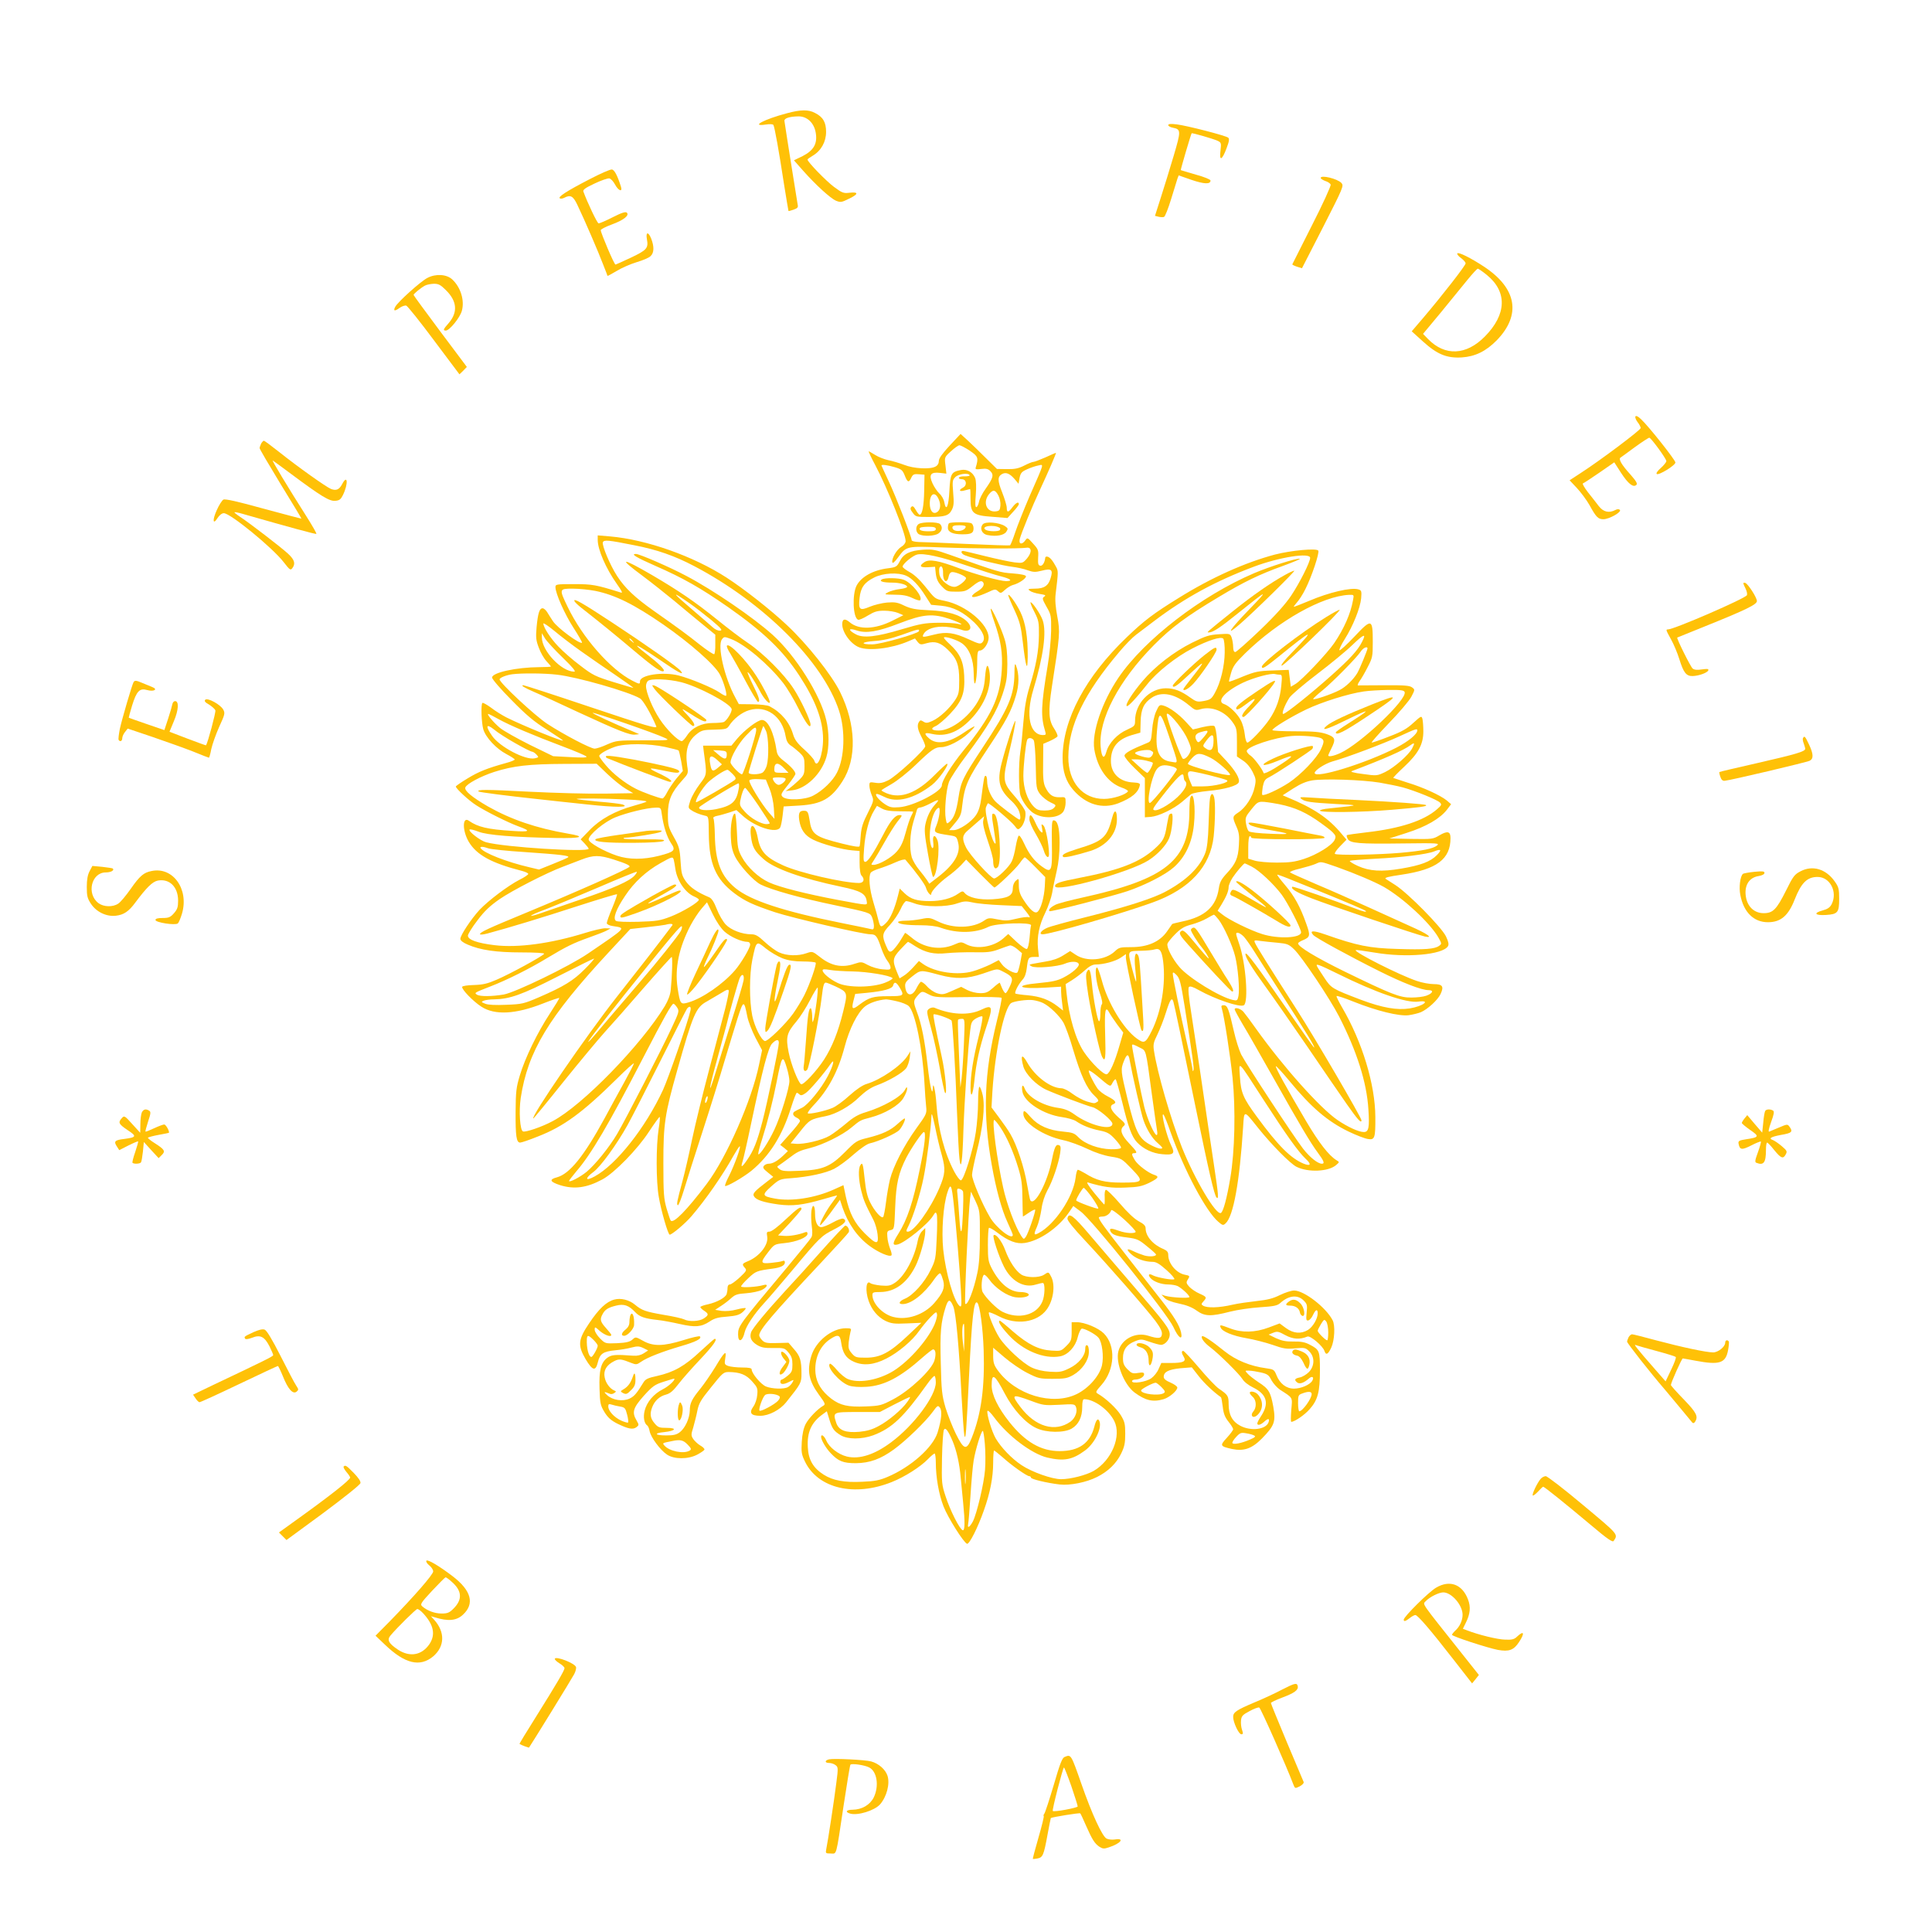 <?xml version="1.0" standalone="no"?>
<!DOCTYPE svg PUBLIC "-//W3C//DTD SVG 20010904//EN"
 "http://www.w3.org/TR/2001/REC-SVG-20010904/DTD/svg10.dtd">
<svg version="1.0" xmlns="http://www.w3.org/2000/svg"
 width="1280pt" height="1280pt" viewBox="0 0 1280 1280"
 preserveAspectRatio="xMidYMid meet">
<g transform="translate(0,1280) scale(0.1,-0.1)"
fill="#ffc107" stroke="none">
<path d="M5215 12050 c-152 -40 -248 -91 -141 -75 26 4 46 3 50 -3 8 -13 37
-174 71 -397 15 -93 28 -171 29 -173 2 -1 17 3 34 9 25 9 31 15 27 32 -3 17
-77 479 -88 556 -2 17 32 29 92 30 59 1 106 -44 116 -112 11 -70 -15 -114 -87
-151 l-58 -28 60 -68 c86 -97 182 -184 219 -200 30 -12 37 -11 87 14 63 30 63
46 2 39 -39 -5 -49 -1 -103 39 -52 39 -175 165 -175 181 0 3 15 14 34 25 56
33 89 92 89 158 0 64 -20 99 -74 126 -43 23 -95 22 -184 -2z"/>
<path d="M7740 11971 c0 -6 13 -14 30 -17 55 -11 55 -20 6 -186 -25 -84 -63
-208 -85 -276 l-39 -122 24 -6 c13 -3 30 -4 36 -1 7 2 28 56 47 118 19 63 38
124 42 136 l8 21 86 -30 c83 -28 125 -30 125 -4 0 7 -42 24 -97 39 -53 15 -98
29 -100 30 -2 3 67 238 72 244 3 4 141 -36 170 -49 26 -12 27 -15 21 -66 -9
-72 10 -65 40 15 18 47 20 64 11 71 -17 14 -275 80 -341 88 -40 5 -56 3 -56
-5z"/>
<path d="M3905 11612 c-149 -77 -211 -117 -196 -126 6 -4 19 -2 30 4 41 21 58
12 86 -47 49 -102 141 -316 170 -393 16 -41 30 -76 30 -78 1 -1 29 14 61 33
32 20 92 46 132 58 40 12 82 29 92 40 24 22 25 63 4 117 -19 47 -37 44 -28 -5
11 -59 -1 -72 -104 -121 -53 -25 -100 -46 -104 -47 -8 -2 -97 208 -98 228 0 6
33 23 74 38 79 29 117 60 99 78 -8 8 -34 0 -93 -30 -45 -23 -87 -41 -94 -41
-9 0 -74 137 -101 211 -4 12 14 25 74 53 44 21 88 36 98 34 10 -2 27 -20 38
-41 22 -41 51 -52 39 -14 -23 73 -43 112 -60 114 -11 2 -78 -28 -149 -65z"/>
<path d="M8750 11621 c0 -5 14 -14 30 -20 17 -5 33 -16 36 -24 3 -8 -52 -129
-123 -268 -70 -140 -129 -257 -131 -260 -1 -3 13 -10 31 -16 l33 -10 140 273
c135 265 138 273 121 292 -26 28 -137 55 -137 33z"/>
<path d="M9655 11121 c-3 -5 8 -19 25 -31 16 -12 30 -27 30 -35 0 -14 -155
-213 -280 -360 l-77 -90 74 -67 c95 -86 158 -112 258 -106 89 6 160 41 231
113 164 169 134 345 -85 489 -88 58 -169 98 -176 87z m196 -143 c136 -111 131
-261 -13 -407 -124 -126 -265 -132 -377 -17 l-33 34 119 143 c65 79 145 177
177 217 32 39 62 72 67 72 4 0 32 -19 60 -42z"/>
<path d="M2832 10959 c-45 -23 -195 -158 -213 -191 -16 -29 -4 -32 28 -8 16
11 36 18 45 15 9 -4 92 -107 184 -231 l168 -224 25 24 24 25 -176 235 c-97
130 -177 239 -177 242 0 7 44 44 74 61 12 7 38 12 60 13 32 0 45 -7 81 -43 73
-72 79 -145 19 -216 -38 -43 -41 -51 -20 -51 24 0 94 86 106 131 19 69 -8 156
-64 208 -37 34 -108 39 -164 10z"/>
<path d="M10835 10041 c-3 -6 3 -23 14 -37 12 -15 21 -33 21 -40 0 -13 -270
-216 -399 -299 l-72 -47 48 -51 c27 -29 64 -79 83 -112 45 -82 58 -95 93 -95
38 0 123 48 109 62 -6 6 -17 6 -30 -1 -42 -22 -79 -13 -109 25 -15 20 -48 62
-72 92 -24 31 -39 58 -34 59 6 2 56 35 110 72 l98 68 45 -70 c47 -72 81 -100
102 -79 8 8 -3 26 -39 67 -60 66 -81 103 -67 113 6 4 49 35 96 70 47 34 90 62
95 62 11 0 113 -139 113 -155 0 -7 -16 -27 -36 -45 -21 -18 -33 -35 -28 -40
12 -12 124 57 124 76 0 16 -178 241 -228 287 -19 18 -32 25 -37 18z"/>
<path d="M6292 9848 c-49 -53 -72 -85 -72 -102 0 -16 -8 -30 -22 -37 -36 -20
-145 -14 -207 11 -30 11 -77 26 -105 31 -28 6 -68 22 -88 35 -21 13 -40 24
-43 24 -2 0 17 -42 44 -92 81 -153 201 -453 201 -503 0 -12 -12 -28 -29 -38
-30 -18 -65 -77 -59 -103 2 -9 16 3 38 33 56 76 55 75 295 66 214 -8 510 -9
555 -2 36 6 38 -30 4 -71 -27 -31 -30 -32 -82 -26 -31 4 -117 22 -193 41 -76
19 -143 35 -148 35 -20 0 -11 -20 12 -29 52 -21 257 -70 312 -76 33 -4 80 -14
103 -23 37 -13 51 -14 94 -3 64 17 76 7 59 -48 -15 -52 -43 -71 -106 -71 -44
-1 -48 -2 -32 -14 10 -8 39 -17 65 -21 38 -6 44 -9 30 -18 -14 -10 -13 -16 15
-66 31 -54 32 -60 31 -161 -1 -58 -11 -161 -23 -230 -44 -264 -47 -336 -16
-437 6 -19 4 -23 -14 -23 -89 0 -117 130 -65 301 67 221 89 383 62 460 -13 38
-67 119 -80 119 -4 0 6 -28 24 -62 30 -59 32 -70 31 -158 -1 -104 -19 -201
-63 -344 -21 -69 -32 -133 -40 -233 -6 -76 -15 -163 -20 -193 -12 -79 -12
-251 1 -291 14 -42 53 -94 84 -115 63 -41 168 -37 200 9 8 12 15 38 15 59 0
38 0 38 -40 36 -46 -1 -70 16 -95 68 -12 26 -16 62 -14 160 l1 126 44 19 c24
11 46 24 50 30 3 6 -7 29 -22 52 -37 56 -40 112 -15 277 54 346 55 363 36 465
-12 64 -16 111 -11 151 18 147 18 151 2 180 -22 41 -40 62 -56 66 -8 2 -15 -1
-15 -7 -3 -31 -18 -56 -33 -53 -14 3 -16 13 -14 55 3 47 1 54 -34 92 -36 40
-37 41 -51 21 -22 -31 -45 -26 -37 8 9 37 83 218 134 327 55 118 110 245 106
245 -2 0 -33 -13 -69 -30 -37 -16 -73 -30 -80 -30 -8 0 -35 -11 -62 -25 -38
-19 -63 -24 -114 -23 l-66 1 -77 76 c-42 42 -96 94 -120 116 l-44 40 -72 -77z
m133 -34 c56 -38 59 -47 39 -113 -3 -11 5 -12 37 -8 32 4 45 1 60 -14 25 -25
19 -46 -31 -117 -21 -29 -41 -68 -44 -87 -4 -19 -12 -35 -18 -35 -7 0 -8 26
-3 83 4 49 2 93 -4 109 -15 39 -54 62 -94 54 -65 -12 -71 -24 -77 -137 -5
-105 -22 -142 -34 -76 -3 19 -18 45 -33 58 -14 13 -34 43 -45 67 -26 57 -12
76 49 69 l43 -5 -6 54 c-7 54 -7 55 36 94 24 22 49 40 57 40 7 0 38 -16 68
-36z m-498 -109 c45 -13 53 -20 67 -55 18 -47 28 -50 44 -14 10 21 18 25 50
22 l37 -3 -2 -106 c-2 -101 -13 -159 -30 -159 -5 0 -16 14 -26 32 -13 23 -21
28 -29 20 -9 -9 -7 -19 9 -39 19 -27 24 -28 104 -28 109 0 135 8 155 47 13 25
15 47 9 114 -6 75 -5 84 14 103 21 21 85 30 95 13 3 -5 -12 -8 -32 -8 -20 1
-38 -3 -39 -9 -2 -5 7 -10 20 -10 30 0 36 -40 8 -55 -33 -17 -25 -30 11 -19
18 5 34 9 35 9 2 0 3 -29 3 -65 0 -96 16 -110 145 -119 l100 -8 37 41 c21 22
38 45 38 51 0 19 -19 10 -42 -20 -27 -37 -38 -38 -38 -4 0 14 -14 60 -30 101
-32 79 -32 106 0 123 25 13 50 3 82 -34 l26 -31 7 39 c7 33 14 41 50 57 24 11
57 22 74 25 38 8 42 24 -58 -204 -37 -86 -80 -194 -95 -239 -15 -46 -31 -84
-34 -86 -4 -2 -131 2 -282 9 -151 7 -296 13 -322 13 -27 1 -48 6 -48 12 0 21
-103 286 -151 388 -27 57 -49 106 -49 107 0 8 39 3 87 -11z m687 -187 c10 -19
16 -48 14 -68 -3 -30 -7 -35 -31 -38 -60 -7 -87 59 -46 112 27 34 42 33 63 -6z
m-394 -28 c15 -35 10 -70 -12 -83 -26 -17 -48 9 -48 57 0 68 36 84 60 26z
m628 -1593 c6 -7 12 -79 14 -168 3 -152 4 -156 30 -192 16 -19 46 -43 68 -53
37 -17 39 -19 23 -36 -11 -12 -30 -18 -63 -18 -38 0 -51 5 -73 28 -41 43 -67
121 -67 201 0 65 15 210 25 239 6 16 30 16 43 -1z"/>
<path d="M6088 9329 c-24 -13 -23 -56 1 -69 29 -15 104 -12 129 6 24 17 29 43
10 62 -15 15 -116 15 -140 1z m112 -34 c0 -11 -12 -15 -49 -15 -47 0 -68 9
-54 24 3 3 28 6 55 6 36 0 48 -4 48 -15z"/>
<path d="M6287 9333 c-4 -3 -7 -17 -7 -30 0 -28 32 -43 95 -43 61 0 75 8 75
40 0 16 -7 30 -16 34 -21 8 -139 8 -147 -1z m111 -25 c-11 -33 -88 -35 -88 -3
0 11 12 15 46 15 31 0 44 -4 42 -12z"/>
<path d="M6511 9326 c-22 -27 -6 -64 32 -71 57 -11 108 -2 124 22 13 20 12 23
-10 38 -38 24 -129 32 -146 11z m112 -23 c4 -2 5 -9 2 -14 -8 -12 -76 -11 -95
1 -36 24 55 37 93 13z"/>
<path d="M1730 9861 c-5 -11 -10 -25 -10 -30 0 -6 63 -113 139 -238 77 -125
139 -228 138 -229 -1 -1 -114 29 -251 66 -173 48 -254 66 -266 60 -9 -5 -29
-36 -44 -70 -30 -66 -26 -102 6 -51 12 18 28 31 41 31 43 0 323 -229 397 -325
40 -52 45 -55 57 -39 22 30 15 55 -29 96 -48 44 -251 200 -316 243 -23 15 -41
30 -39 31 2 2 26 -2 53 -10 311 -89 487 -137 490 -133 3 2 -26 53 -64 113
-127 200 -233 376 -225 373 4 -2 60 -43 123 -90 196 -146 253 -181 291 -177
28 2 37 10 51 38 37 76 31 143 -6 71 -19 -35 -38 -43 -72 -31 -33 13 -221 147
-344 245 -52 41 -97 75 -102 75 -4 0 -12 -9 -18 -19z"/>
<path d="M3960 9223 c0 -64 54 -189 127 -292 33 -46 40 -62 27 -57 -166 52
-189 56 -311 56 -117 0 -123 -1 -123 -20 0 -41 61 -179 120 -270 33 -51 58
-95 56 -98 -13 -13 -166 100 -193 143 -11 16 -27 42 -37 58 -9 15 -23 27 -31
27 -21 0 -31 -32 -40 -125 -6 -68 -4 -88 15 -137 11 -31 34 -71 51 -89 16 -17
29 -33 29 -35 0 -2 -35 -4 -77 -4 -152 -1 -313 -36 -313 -69 0 -10 57 -77 128
-148 100 -102 150 -144 235 -197 59 -38 107 -70 107 -72 0 -10 -265 98 -375
153 -27 14 -73 42 -101 64 -29 21 -54 35 -58 32 -11 -11 -6 -134 6 -175 16
-54 86 -129 153 -164 30 -16 55 -32 55 -36 0 -4 -26 -15 -57 -23 -126 -35
-181 -57 -255 -102 -43 -26 -78 -50 -78 -54 0 -13 86 -93 135 -124 63 -41 214
-116 280 -140 86 -31 77 -38 -40 -30 -163 10 -230 26 -288 67 -44 32 -45 -64
-2 -138 52 -88 150 -142 353 -194 23 -6 42 -15 42 -20 0 -5 -26 -23 -59 -39
-75 -39 -203 -135 -264 -199 -55 -60 -127 -168 -127 -192 0 -11 17 -25 48 -38
85 -37 191 -52 357 -52 94 0 154 -4 150 -9 -8 -15 -230 -136 -315 -172 -60
-26 -90 -33 -150 -35 -42 -1 -76 -6 -78 -12 -5 -16 73 -97 128 -132 88 -57
226 -50 406 21 58 23 107 39 109 37 2 -2 -26 -48 -62 -103 -82 -125 -164 -293
-199 -410 -24 -80 -27 -107 -28 -240 -1 -161 5 -205 30 -205 9 0 62 18 119 41
169 66 293 156 523 383 61 61 112 106 112 101 0 -5 -29 -61 -64 -125 -35 -63
-94 -171 -131 -240 -137 -251 -231 -367 -315 -390 -54 -14 -47 -30 21 -52 93
-29 176 -18 280 38 80 43 234 201 309 317 35 53 67 97 70 97 4 0 1 -35 -6 -77
-18 -114 -18 -352 1 -455 15 -89 61 -248 72 -248 15 0 103 74 144 122 95 111
204 267 278 400 18 32 36 60 41 63 14 8 -33 -122 -69 -194 -18 -34 -30 -65
-27 -68 8 -8 119 56 174 100 122 101 205 233 263 419 17 54 34 98 38 98 4 0
12 -5 18 -11 9 -9 19 -6 42 10 27 19 120 128 163 191 32 47 20 -8 -18 -80 -44
-84 -131 -190 -170 -209 -55 -26 -59 -28 -59 -42 0 -8 10 -18 23 -24 12 -5 22
-15 22 -22 0 -7 -30 -45 -66 -85 l-65 -73 26 -20 25 -21 -32 -31 c-39 -36 -69
-53 -96 -53 -11 0 -25 -6 -31 -14 -9 -11 -4 -20 25 -43 l37 -30 -38 -29 c-89
-68 -101 -82 -89 -101 14 -23 62 -39 162 -53 92 -12 161 -4 296 35 48 14 88
25 91 25 3 0 -11 -21 -31 -47 -40 -52 -88 -142 -80 -150 3 -3 33 34 68 81 l63
87 16 -49 c38 -110 99 -197 182 -258 57 -42 131 -74 143 -61 4 3 0 23 -9 44
-8 21 -17 56 -18 78 -3 35 -1 40 21 45 25 6 25 6 31 155 6 154 22 224 74 326
34 65 105 169 116 169 15 0 6 -87 -27 -245 -45 -222 -83 -336 -144 -432 -38
-60 -39 -77 -3 -68 49 12 201 135 234 189 16 26 19 28 25 12 4 -10 4 -82 0
-159 -6 -135 -8 -146 -41 -212 -39 -81 -116 -167 -169 -189 -39 -16 -48 -36
-16 -36 57 0 143 67 210 165 18 26 36 43 40 38 5 -4 13 -26 19 -47 13 -48 -2
-83 -60 -150 -68 -77 -180 -115 -271 -91 -71 18 -138 89 -138 145 0 18 6 20
53 20 96 1 176 59 232 171 28 54 65 185 65 228 l0 25 -21 -21 c-12 -11 -25
-40 -29 -64 -21 -113 -87 -235 -150 -277 -30 -20 -43 -23 -93 -19 -32 3 -64
10 -71 16 -28 24 -35 -51 -11 -118 21 -60 61 -107 111 -132 39 -18 58 -21 141
-17 l97 4 -93 -88 c-117 -110 -179 -143 -274 -143 -64 0 -71 2 -94 29 -21 25
-24 36 -20 75 3 25 9 56 12 69 7 20 4 22 -31 22 -93 0 -200 -87 -229 -184 -30
-99 -16 -165 51 -257 41 -56 44 -63 29 -72 -38 -21 -97 -83 -117 -121 -14 -27
-23 -67 -26 -118 -4 -69 -2 -84 22 -133 87 -177 327 -233 574 -134 86 34 191
101 241 153 19 20 39 36 43 36 4 0 8 -27 8 -59 0 -98 20 -211 51 -291 29 -75
134 -241 156 -248 15 -4 71 106 111 220 42 117 62 221 62 318 0 44 3 80 6 80
3 0 29 -21 58 -46 57 -52 159 -124 175 -124 6 0 11 -4 11 -9 0 -11 106 -36
190 -46 69 -8 178 14 249 50 73 37 126 88 158 153 23 47 28 70 28 133 0 67 -4
81 -30 124 -27 44 -99 111 -151 141 -17 10 -16 14 24 59 89 101 96 260 15 341
-36 36 -127 74 -178 74 l-35 0 0 -61 c0 -56 -3 -64 -35 -96 -34 -34 -37 -35
-98 -31 -85 5 -155 40 -255 126 -45 40 -85 72 -87 72 -18 0 4 -37 56 -93 95
-105 236 -163 343 -143 52 10 101 63 116 126 7 28 19 54 26 57 15 5 93 -36
112 -60 24 -29 36 -124 23 -182 -16 -70 -88 -152 -167 -191 -162 -79 -406 -6
-525 159 -23 32 -29 50 -29 94 l0 54 75 -64 c41 -35 109 -82 151 -103 73 -37
82 -39 168 -39 79 0 97 3 136 25 59 34 103 97 104 151 1 25 -4 44 -11 46 -9 3
-13 -5 -13 -24 0 -45 -43 -98 -105 -128 -49 -24 -64 -27 -129 -23 -48 3 -89
13 -121 28 -59 28 -173 134 -214 198 -32 50 -77 159 -69 167 3 3 33 -9 68 -27
114 -59 250 -40 313 44 46 60 60 163 32 218 -18 35 -18 35 -49 14 -33 -21
-117 -20 -150 2 -37 24 -79 88 -106 161 -22 60 -63 113 -77 99 -9 -9 33 -137
68 -207 48 -96 131 -144 210 -120 20 6 41 11 48 11 16 0 14 -84 -3 -123 -38
-91 -159 -121 -266 -67 -37 19 -109 91 -130 130 -12 23 -6 105 9 114 5 3 20
-11 34 -30 41 -58 119 -111 176 -119 54 -7 106 9 80 26 -8 5 -29 9 -47 9 -71
0 -137 54 -190 154 -24 46 -27 61 -27 158 0 58 3 109 7 113 3 3 28 -10 55 -31
75 -57 127 -77 182 -69 99 15 222 100 292 201 l30 44 48 -36 c73 -52 574 -677
615 -766 33 -73 63 -93 51 -36 -10 46 -48 108 -130 213 -39 49 -143 182 -231
295 -147 188 -184 239 -184 254 0 3 11 6 24 6 25 0 51 19 58 42 3 7 38 -18 86
-61 45 -41 79 -78 76 -83 -8 -12 -64 -9 -109 7 -52 19 -66 19 -59 0 10 -24 37
-35 114 -44 63 -8 76 -14 129 -58 33 -26 60 -51 60 -54 2 -13 -41 -17 -77 -7
-20 6 -54 19 -74 29 -46 23 -49 10 -8 -25 33 -28 87 -46 136 -46 24 0 46 -13
93 -55 33 -29 56 -57 51 -60 -12 -8 -113 11 -141 25 -26 15 -36 6 -18 -16 20
-25 73 -44 119 -44 23 0 51 -5 63 -11 28 -15 77 -60 77 -72 0 -10 -119 -4
-160 8 l-25 8 20 -22 c13 -14 47 -27 94 -37 50 -10 89 -25 119 -47 54 -39 94
-40 222 -7 47 12 136 25 197 29 94 6 116 11 135 28 56 51 115 57 155 17 23
-23 25 -31 20 -80 -5 -48 -3 -55 11 -52 9 2 23 18 31 36 17 37 31 42 31 11 0
-36 -32 -90 -64 -110 -47 -28 -96 -24 -146 12 l-42 31 -72 -27 c-91 -34 -178
-36 -256 -6 -66 25 -71 26 -63 6 9 -26 79 -55 171 -71 48 -8 126 -28 173 -44
73 -26 94 -29 151 -23 62 5 68 4 92 -20 38 -38 36 -98 -3 -138 -16 -16 -43
-32 -60 -35 -34 -7 -38 -16 -17 -33 16 -13 44 -4 79 27 21 18 35 8 21 -16 -16
-27 -75 -52 -121 -52 -51 0 -94 33 -116 89 -15 37 -19 39 -69 46 -105 14 -200
53 -274 112 -88 71 -143 107 -150 100 -10 -10 14 -43 53 -72 58 -44 192 -176
214 -211 11 -19 41 -42 72 -57 91 -45 107 -105 52 -189 -14 -21 -25 -42 -25
-48 0 -17 22 -11 47 12 25 23 37 21 27 -6 -18 -47 -115 -59 -185 -23 -54 28
-79 73 -79 144 0 55 -4 61 -65 103 -20 14 -79 76 -131 138 -52 61 -99 112
-105 112 -13 0 -11 -16 4 -40 18 -30 -4 -40 -84 -40 l-65 0 -18 -40 c-9 -22
-31 -49 -48 -61 -34 -25 -128 -39 -128 -20 0 6 9 11 21 11 29 0 59 18 59 35 0
12 -8 14 -40 9 -35 -6 -43 -3 -70 24 -24 25 -30 39 -30 75 0 55 24 89 80 111
38 15 44 15 97 -4 32 -11 65 -20 75 -20 27 0 58 36 58 68 0 38 -27 74 -244
326 -100 116 -230 269 -290 339 -106 125 -136 147 -144 104 -2 -12 38 -62 116
-145 147 -157 408 -455 468 -535 31 -42 44 -68 42 -86 -3 -30 -23 -32 -93 -10
-83 25 -174 -23 -195 -102 -21 -76 37 -223 107 -275 72 -53 121 -65 192 -44
38 11 91 56 91 77 0 8 -20 22 -45 33 -31 13 -45 25 -45 38 0 33 32 49 111 57
l75 6 47 -60 c38 -48 98 -104 146 -138 3 -2 8 -30 12 -63 5 -45 14 -69 38 -99
17 -21 31 -44 31 -50 0 -6 -19 -32 -42 -57 -48 -52 -45 -56 35 -74 78 -16 131
2 198 70 83 85 92 110 75 210 -18 98 -30 119 -99 163 -28 19 -61 44 -71 56
-19 21 -19 21 10 20 16 0 51 -6 78 -12 43 -10 53 -17 70 -52 12 -21 37 -49 56
-62 88 -57 83 -47 75 -134 -3 -44 -4 -79 0 -79 22 0 89 46 122 84 54 61 68
115 68 257 0 130 -3 137 -69 171 -30 16 -58 21 -107 20 -49 -1 -77 5 -115 22
l-49 24 30 12 c27 11 36 9 81 -16 51 -27 95 -30 146 -9 19 8 103 -63 113 -96
10 -30 24 -22 45 23 22 48 27 147 9 181 -44 85 -189 197 -255 197 -19 0 -61
-14 -94 -30 -46 -23 -82 -32 -156 -40 -53 -6 -124 -16 -158 -24 -90 -21 -169
-23 -196 -6 -12 8 -12 11 3 28 24 26 22 30 -25 51 -24 10 -54 31 -68 45 -21
23 -22 30 -12 46 17 27 16 28 -20 35 -56 12 -108 75 -108 130 0 20 -8 29 -32
40 -69 28 -118 85 -118 137 0 17 -12 29 -46 47 -29 16 -74 58 -125 118 -45 52
-86 92 -92 90 -7 -2 -10 -22 -8 -50 1 -26 0 -47 -3 -47 -2 0 -32 34 -66 76
-38 47 -55 74 -43 70 105 -31 156 -38 248 -34 85 3 109 8 158 31 62 31 69 42
35 53 -39 12 -109 65 -129 97 -23 38 -24 47 -4 47 23 0 19 9 -35 66 -52 55
-63 91 -35 114 14 12 10 19 -35 57 -50 45 -63 76 -35 87 26 10 16 25 -34 51
-27 13 -58 37 -69 52 -29 42 -64 114 -58 120 3 3 26 -12 52 -33 94 -79 89 -77
104 -49 7 14 17 25 21 25 4 0 23 -69 44 -152 40 -165 63 -229 98 -266 41 -44
104 -74 168 -79 74 -7 86 4 59 57 -29 57 -72 226 -51 205 5 -6 26 -57 46 -115
92 -256 235 -526 317 -595 28 -24 32 -25 48 -10 52 47 93 277 116 638 7 115 3
115 101 -8 91 -113 210 -233 252 -255 77 -39 212 -33 263 11 23 20 23 20 3 32
-51 31 -117 116 -201 258 -131 222 -207 360 -201 365 2 3 43 -41 90 -98 144
-175 253 -268 392 -335 50 -24 107 -46 127 -49 46 -8 51 5 50 146 -1 215 -87
498 -220 725 -22 38 -39 72 -37 76 3 3 53 -13 112 -37 155 -62 303 -98 366
-90 28 4 64 13 81 20 45 20 111 80 130 120 24 51 13 66 -45 66 -27 0 -78 9
-112 21 -114 38 -418 192 -405 204 2 3 58 -5 124 -16 209 -36 451 -15 487 42
7 12 4 29 -13 65 -30 62 -251 286 -335 340 -33 21 -62 40 -64 41 -11 8 15 15
105 28 234 35 324 103 324 243 0 44 -20 49 -73 18 -43 -26 -49 -26 -188 -24
l-144 3 115 37 c129 41 221 95 266 153 l28 37 -29 25 c-44 35 -157 87 -260
118 -49 16 -92 30 -94 31 -2 2 30 35 72 74 94 88 127 149 127 234 0 34 -3 71
-6 83 -6 22 -9 20 -60 -26 -42 -39 -77 -59 -159 -90 -58 -23 -111 -41 -117
-41 -6 0 45 57 113 128 68 70 135 149 149 175 25 48 25 48 5 63 -16 12 -52 15
-185 14 -91 -1 -169 -1 -173 -1 -5 1 0 13 11 29 11 15 35 56 53 92 32 61 34
71 34 166 0 156 -7 158 -121 37 -51 -54 -96 -95 -100 -91 -3 4 12 37 35 73 55
87 103 207 109 271 4 47 2 53 -18 59 -47 15 -194 -19 -327 -76 -51 -21 -96
-39 -100 -39 -4 0 5 12 19 28 14 15 40 55 57 90 41 81 94 239 85 254 -11 17
-178 2 -287 -26 -199 -53 -422 -153 -637 -287 -170 -105 -229 -150 -344 -260
-274 -262 -426 -546 -426 -800 0 -91 22 -157 71 -213 85 -97 192 -128 298 -88
89 35 134 72 143 121 2 11 -9 15 -42 17 -91 3 -150 59 -150 142 0 89 43 143
136 171 l59 17 2 73 c2 83 21 123 73 158 66 45 156 27 248 -50 39 -33 45 -35
78 -25 73 20 159 -15 209 -85 28 -39 30 -48 30 -135 l0 -94 40 -27 c25 -16 49
-45 64 -75 22 -45 24 -53 13 -102 -13 -64 -60 -136 -108 -167 -40 -26 -40 -30
-13 -92 18 -40 21 -62 17 -124 -5 -87 -21 -124 -83 -190 -33 -36 -44 -56 -50
-96 -17 -121 -91 -189 -242 -220 -36 -8 -66 -15 -67 -17 -2 -2 -17 -24 -35
-50 -48 -68 -128 -103 -236 -103 -74 0 -82 -2 -109 -28 -64 -60 -188 -71 -260
-22 l-36 24 -48 -30 c-30 -19 -71 -33 -112 -39 -36 -6 -76 -13 -90 -16 -23 -5
-23 -6 -6 -16 26 -15 171 -3 220 17 42 18 87 17 93 -2 6 -17 -43 -60 -102 -90
-38 -20 -76 -28 -162 -36 -174 -16 -133 -42 48 -30 l99 6 0 -30 c0 -17 3 -52
7 -79 l6 -49 -36 28 c-57 44 -115 65 -197 73 -41 3 -78 9 -82 11 -10 5 18 61
47 93 15 16 24 43 28 78 8 66 11 72 49 72 l31 0 -6 56 c-8 78 8 156 49 239 19
39 39 97 45 130 5 33 19 98 30 145 13 56 19 119 19 185 0 102 -13 150 -40 150
-11 0 -13 -27 -11 -156 3 -185 -2 -196 -66 -150 -51 37 -85 81 -119 155 -16
35 -30 54 -35 49 -5 -5 -14 -38 -20 -73 -6 -36 -17 -79 -26 -97 -17 -37 -96
-113 -117 -113 -20 0 -163 157 -186 206 -28 57 -25 81 12 112 17 15 48 42 70
61 l38 33 -6 -29 c-4 -20 6 -62 30 -133 20 -57 36 -117 36 -134 0 -45 13 -61
31 -40 28 34 9 330 -22 350 -20 12 -21 -6 -5 -97 8 -51 14 -95 12 -97 -17 -17
-76 205 -64 239 5 13 11 25 13 27 6 6 155 -119 177 -149 20 -27 23 -28 40 -12
22 20 37 72 31 106 -3 14 -32 57 -64 94 -89 102 -90 108 -39 317 23 97 40 182
37 189 -4 12 -62 -165 -91 -279 -31 -122 -17 -176 69 -254 15 -14 33 -37 41
-52 14 -28 19 -68 8 -68 -10 0 -137 96 -161 122 -30 32 -53 90 -53 133 0 19
-4 35 -10 35 -9 0 -11 -10 -28 -143 -7 -54 -17 -89 -35 -116 -31 -47 -111
-101 -150 -101 l-29 0 40 48 c33 39 41 57 46 107 17 144 33 179 175 393 117
176 151 240 181 341 23 74 23 147 1 203 -7 17 -10 5 -10 -52 -2 -148 -37 -231
-212 -495 -131 -199 -143 -224 -159 -330 -14 -91 -29 -132 -57 -158 -20 -18
-21 -17 -27 18 -10 52 2 192 21 244 9 24 62 106 120 182 138 185 197 285 235
399 27 82 31 110 32 200 0 73 -5 123 -18 165 -20 67 -85 209 -92 202 -3 -3 8
-43 24 -88 43 -123 56 -206 49 -318 -11 -184 -70 -308 -255 -535 -79 -97 -142
-199 -142 -229 0 -41 -190 -139 -282 -145 -50 -4 -64 -1 -98 22 -40 27 -70 66
-50 66 6 0 28 -9 50 -20 81 -41 195 -13 315 80 43 33 118 140 99 140 -4 0 -40
-33 -81 -74 -118 -120 -225 -160 -318 -122 -19 8 -35 17 -35 20 0 2 30 21 66
41 37 21 108 77 162 129 106 102 127 116 169 116 42 0 126 43 178 91 25 23 44
44 41 46 -2 2 -34 -16 -70 -41 -103 -70 -184 -83 -234 -35 -33 30 -27 38 21
27 91 -21 173 9 256 94 97 99 145 225 125 327 -11 52 -21 35 -28 -46 -4 -57
-14 -95 -36 -139 -55 -113 -183 -214 -271 -214 -48 0 -57 14 -19 30 16 7 59
43 94 80 81 86 100 138 94 255 -5 95 -29 147 -98 209 -23 21 -39 40 -36 43 9
9 88 -17 119 -39 49 -35 77 -106 78 -200 1 -119 21 -65 23 60 0 79 3 92 18 92
25 0 58 48 58 85 0 89 -149 215 -290 244 -68 14 -63 11 -131 96 -36 45 -74 80
-103 95 -25 14 -46 30 -46 36 0 18 67 73 96 80 44 11 160 -15 329 -73 88 -30
191 -63 228 -72 64 -16 80 -31 32 -31 -38 0 -208 46 -310 85 -138 52 -198 62
-230 41 -38 -25 -31 -37 22 -34 l48 3 5 -47 c5 -36 14 -56 40 -83 32 -33 38
-35 96 -35 55 0 66 4 105 35 45 36 63 42 73 26 11 -16 -5 -40 -40 -60 -19 -11
-34 -25 -34 -31 0 -13 41 -3 105 26 46 22 51 22 67 7 17 -15 20 -15 46 9 15
14 38 28 52 32 38 9 92 45 87 59 -2 7 -35 14 -88 18 -84 6 -91 8 -418 124 -93
33 -113 37 -175 33 -88 -6 -130 -27 -155 -77 -19 -36 -24 -39 -78 -46 -98 -12
-177 -56 -208 -115 -30 -59 -24 -213 10 -226 6 -3 36 10 65 28 43 26 62 32
109 32 31 0 72 -7 91 -15 l35 -15 -72 -36 c-115 -58 -223 -62 -283 -11 -33 28
-50 23 -50 -13 0 -54 57 -132 113 -153 66 -25 214 -7 322 39 l47 20 17 -22
c17 -20 21 -21 62 -9 54 15 89 4 137 -42 61 -58 77 -101 77 -203 0 -82 -3 -94
-27 -132 -38 -57 -102 -116 -150 -138 -33 -15 -43 -16 -60 -5 -17 11 -22 10
-29 -1 -15 -22 -10 -51 16 -100 14 -26 25 -54 25 -62 0 -22 -195 -202 -246
-226 -34 -17 -55 -21 -85 -16 -37 6 -39 5 -39 -19 0 -14 7 -42 15 -62 15 -36
15 -38 -25 -118 -32 -62 -43 -96 -47 -145 -2 -36 -6 -70 -8 -76 -2 -8 -39 -2
-112 16 -185 46 -206 61 -220 160 -7 44 -12 56 -28 58 -37 4 -47 -11 -40 -61
10 -64 37 -103 92 -130 58 -29 193 -66 260 -71 l48 -4 0 -76 c0 -47 5 -80 13
-87 23 -24 15 -49 -17 -49 -101 0 -396 68 -501 116 -117 53 -153 92 -170 185
-18 96 -57 105 -45 10 9 -73 23 -99 84 -153 70 -63 252 -128 514 -183 130 -27
162 -46 169 -95 4 -30 18 -31 -192 8 -211 40 -386 84 -455 116 -69 31 -144
101 -180 168 -26 48 -29 64 -33 171 -3 64 -8 117 -13 117 -17 0 -31 -80 -27
-156 2 -57 10 -92 27 -127 29 -60 122 -162 170 -187 69 -35 268 -91 496 -138
225 -48 229 -49 242 -78 7 -16 12 -42 13 -57 0 -22 -4 -27 -17 -23 -10 3 -99
21 -198 41 -387 78 -599 148 -701 230 -98 80 -135 176 -138 355 -1 52 -5 100
-9 107 -5 7 4 14 25 18 18 3 54 14 80 22 l47 16 41 -37 c85 -77 226 -121 249
-78 5 9 12 44 16 78 l7 61 104 6 c147 9 211 45 285 160 97 150 91 376 -15 592
-56 114 -218 318 -353 444 -105 99 -283 239 -399 314 -221 143 -531 252 -771
273 l-83 7 0 -30z m240 -35 c151 -29 269 -70 400 -139 462 -243 853 -634 959
-958 43 -132 37 -310 -14 -410 -27 -54 -95 -120 -157 -152 -54 -29 -177 -34
-203 -8 -14 14 -11 21 35 78 27 34 50 68 50 74 -1 17 -29 49 -77 86 -33 25
-44 41 -48 69 -18 120 -57 202 -97 202 -28 0 -116 -67 -165 -125 l-37 -45 -94
0 -94 0 5 -42 c21 -155 22 -148 -27 -213 -25 -33 -53 -82 -62 -108 -15 -46
-15 -49 2 -62 22 -16 58 -31 94 -39 25 -5 25 -6 26 -123 2 -196 46 -297 168
-390 72 -54 122 -77 271 -127 120 -39 581 -146 632 -146 36 0 44 -10 73 -96
11 -30 28 -67 40 -81 11 -14 20 -33 20 -43 0 -15 -8 -16 -52 -12 -29 2 -73 15
-97 28 -42 23 -45 23 -88 9 -84 -29 -156 -15 -231 45 -49 38 -50 38 -88 25
-56 -20 -132 -18 -182 5 -23 10 -66 42 -96 70 -43 40 -60 50 -88 50 -61 0
-135 28 -170 65 -18 19 -45 65 -59 102 -18 47 -34 71 -50 78 -80 34 -124 64
-153 103 -28 39 -32 54 -37 135 -5 82 -10 100 -45 162 -36 65 -39 76 -39 150
0 92 23 146 95 225 40 44 41 46 33 95 -15 104 4 167 65 213 31 24 45 27 116
28 73 2 82 4 96 25 29 46 85 90 134 104 114 34 219 -41 241 -173 5 -30 15 -48
32 -60 15 -9 41 -31 60 -48 30 -29 33 -37 33 -89 0 -53 -3 -60 -37 -94 -21
-20 -49 -44 -63 -54 l-25 -18 44 5 c91 10 193 108 226 220 19 64 19 163 -1
246 -39 167 -203 427 -355 564 -129 116 -394 297 -573 391 -107 57 -309 145
-333 145 -37 0 2 -23 129 -79 185 -81 299 -146 483 -274 236 -166 361 -286
470 -452 108 -165 157 -295 158 -420 0 -108 -39 -206 -58 -145 -3 11 -33 44
-66 74 -47 42 -64 65 -75 102 -23 78 -78 144 -154 184 -14 8 -61 13 -114 14
l-91 1 -23 43 c-72 131 -121 344 -89 386 14 19 16 19 61 2 91 -35 247 -166
344 -290 26 -33 72 -109 102 -170 49 -98 80 -139 80 -106 0 27 -66 167 -112
237 -63 97 -200 234 -302 303 -44 29 -136 99 -205 155 -146 118 -257 193 -431
295 -205 119 -228 117 -63 -5 59 -44 152 -118 208 -164 55 -46 139 -116 187
-155 l87 -71 0 -62 c1 -34 -3 -64 -7 -67 -5 -3 -47 25 -93 61 -88 70 -137 106
-309 227 -123 87 -189 149 -241 229 -47 72 -102 204 -95 224 7 18 36 15 206
-19z m4480 -84 c0 -28 -69 -165 -125 -249 -38 -57 -102 -129 -206 -229 -84
-80 -158 -146 -165 -146 -9 0 -14 12 -14 34 0 19 -5 47 -10 62 -10 26 -11 27
-85 22 -64 -4 -88 -12 -177 -56 -122 -61 -246 -157 -329 -255 -68 -81 -115
-154 -104 -165 7 -7 62 51 137 146 61 78 192 182 298 236 103 53 189 81 204
65 6 -5 11 -47 10 -92 -1 -90 -27 -200 -66 -269 -21 -38 -29 -44 -71 -52 -45
-8 -51 -6 -92 23 -61 44 -106 61 -160 61 -109 0 -205 -101 -205 -216 0 -32 -4
-36 -52 -58 -65 -28 -123 -90 -138 -147 -15 -54 -32 -39 -38 35 -15 179 120
437 353 672 117 118 214 190 430 319 166 100 270 150 423 205 68 25 119 46
114 48 -18 6 -196 -50 -302 -95 -350 -149 -728 -440 -900 -693 -109 -161 -178
-365 -160 -474 20 -124 88 -220 179 -253 27 -9 47 -21 44 -26 -14 -22 -100
-50 -158 -50 -142 -1 -238 111 -237 278 2 208 105 421 336 694 39 47 89 98
112 115 22 17 76 58 120 91 206 156 407 265 660 360 170 64 374 96 374 59z
m-2432 -98 c-2 -58 26 -78 37 -26 4 20 13 30 25 30 25 0 90 -28 90 -40 0 -15
-42 -50 -68 -57 -36 -9 -100 39 -108 81 -3 19 -3 40 1 46 11 19 24 0 23 -34z
m-245 -20 c39 -17 84 -63 130 -137 l36 -56 66 -6 c81 -8 148 -42 221 -112 57
-56 77 -106 52 -131 -12 -13 -24 -10 -89 20 -97 45 -150 52 -228 32 -80 -20
-84 -20 -72 3 19 35 78 54 150 48 36 -3 80 -12 97 -18 61 -24 85 12 38 56 -46
43 -128 67 -249 72 -90 4 -119 10 -163 30 -44 22 -63 25 -115 21 -34 -3 -86
-16 -115 -28 -66 -28 -76 -20 -67 59 7 68 32 103 97 135 60 30 157 35 211 12z
m-2058 -101 c131 -27 256 -89 450 -223 176 -122 343 -269 375 -332 27 -52 51
-140 39 -140 -6 0 -24 9 -40 21 -44 31 -195 94 -274 114 -105 26 -255 3 -255
-39 0 -20 -3 -20 -50 4 -145 74 -331 285 -429 489 -58 120 -57 121 34 121 42
0 109 -7 150 -15z m625 -83 c36 -25 100 -75 144 -111 65 -55 75 -67 57 -69
-12 -2 -33 7 -49 22 -15 13 -75 66 -134 116 -140 119 -144 130 -18 42z m4394
21 c-16 -89 -59 -187 -124 -283 -47 -69 -217 -249 -258 -272 l-30 -18 -7 56
-7 56 -106 -4 c-95 -3 -117 -8 -197 -40 -49 -21 -91 -36 -92 -34 -2 1 4 27 13
57 13 45 28 66 93 130 222 217 513 380 689 388 33 1 33 1 26 -36z m-2669 -125
c64 -22 102 -45 50 -31 -16 4 -75 8 -130 7 -87 -1 -119 -7 -240 -43 -170 -51
-255 -60 -304 -34 -55 29 -51 45 5 26 63 -21 140 -8 282 47 160 62 222 67 337
28z m-2445 -213 c58 -41 160 -112 227 -157 67 -46 121 -84 119 -85 -1 -1 -60
16 -131 38 -119 37 -137 45 -220 109 -50 37 -116 95 -146 127 -52 54 -99 127
-99 152 0 6 33 -16 73 -49 39 -33 119 -94 177 -135z m2238 133 c-6 -16 -254
-87 -308 -87 -84 -1 -75 16 12 22 58 4 112 16 183 41 111 40 118 41 113 24z
m-2360 -175 c67 -65 90 -93 76 -93 -85 1 -214 138 -214 227 l0 28 21 -35 c12
-19 65 -77 117 -127z m5296 105 c-28 -56 -79 -112 -202 -222 -133 -119 -304
-256 -320 -256 -13 0 10 60 41 108 12 18 94 88 182 155 88 67 194 154 235 194
77 74 94 79 64 21z m36 -44 c0 -11 -53 -139 -68 -164 -27 -44 -76 -91 -117
-112 -53 -28 -175 -69 -175 -59 0 4 28 30 63 58 69 57 224 214 252 256 15 24
45 38 45 21z m-5369 -174 c133 -15 475 -113 549 -157 20 -11 74 -104 108 -185
8 -19 -56 0 -450 132 -229 77 -423 140 -430 140 -21 0 3 -15 72 -45 36 -15
166 -75 290 -133 266 -123 344 -154 379 -149 l26 3 -30 13 c-148 61 -286 126
-278 128 11 4 413 -135 476 -165 37 -17 36 -17 -140 -17 -172 0 -180 -1 -240
-27 -34 -16 -72 -28 -83 -28 -27 0 -205 93 -315 165 -83 55 -315 271 -315 294
0 11 45 29 85 34 62 8 213 7 296 -3z m4788 0 c15 0 16 -8 10 -72 -8 -85 -33
-156 -79 -224 -39 -58 -130 -154 -146 -154 -6 0 -14 23 -17 54 -3 29 -14 71
-26 93 -21 43 -77 97 -110 108 -55 17 5 85 124 142 72 34 188 65 213 57 8 -2
21 -4 31 -4z m-3965 -50 c113 -29 318 -137 333 -176 6 -17 -32 -80 -53 -88 -9
-3 -41 -6 -72 -6 -73 0 -135 -30 -169 -81 -14 -22 -30 -39 -36 -39 -24 0 -103
79 -147 147 -47 71 -90 176 -90 218 0 12 5 26 12 33 18 18 135 14 222 -8z
m4792 -65 c19 -48 -292 -343 -426 -404 -43 -20 -80 -27 -80 -16 0 3 9 23 20
45 32 63 27 76 -32 97 -42 14 -83 18 -205 18 -84 0 -153 3 -153 8 0 13 121 87
225 137 103 49 277 104 381 119 33 5 105 9 162 10 82 1 104 -2 108 -14z
m-6002 -180 c74 -41 227 -106 426 -181 80 -30 150 -60 155 -66 7 -7 -23 -9
-105 -4 l-115 6 -154 75 c-84 42 -173 92 -198 112 -42 35 -91 93 -78 93 4 0
35 -16 69 -35z m110 -159 c54 -31 104 -56 111 -56 6 0 20 -9 29 -19 17 -18 16
-19 -11 -25 -62 -14 -233 76 -283 149 -45 65 -40 84 13 42 23 -20 86 -60 141
-91z m1662 79 c16 -40 19 -172 4 -227 -6 -21 -19 -42 -30 -48 -25 -13 -90 -13
-90 1 0 14 93 309 97 309 2 0 11 -16 19 -35z m-66 8 c0 -32 -84 -293 -94 -293
-16 0 -76 63 -76 79 0 34 52 124 101 176 55 58 69 66 69 38z m4380 -2 c0 -25
-59 -73 -138 -114 -201 -104 -542 -209 -542 -168 0 18 69 62 117 76 92 25 339
118 443 166 111 51 120 54 120 40z m-637 -52 c21 -12 21 -24 -2 -74 -27 -58
-131 -167 -212 -221 -69 -45 -167 -90 -176 -80 -3 3 -1 27 3 53 8 39 15 50 39
62 44 21 281 177 290 190 4 7 5 15 2 18 -10 9 -187 -46 -265 -84 -98 -46 -71
-57 33 -14 124 52 119 38 -20 -49 -38 -23 -71 -38 -73 -32 -8 26 -65 102 -87
116 -14 9 -25 23 -25 30 0 29 186 91 300 100 61 5 171 -4 193 -15z m603 -67
c-22 -43 -118 -127 -179 -157 -53 -25 -55 -26 -147 -13 -59 7 -86 15 -74 19
221 84 343 138 389 172 27 20 30 15 11 -21z m-4948 9 c45 -10 85 -20 88 -23 3
-4 10 -35 17 -71 l11 -65 -41 -48 c-22 -27 -50 -68 -62 -91 -12 -24 -26 -43
-32 -43 -18 0 -132 41 -178 65 -69 35 -151 99 -198 156 -24 28 -43 55 -43 60
0 13 47 41 104 61 69 24 224 23 334 -1z m407 -50 c0 -35 -16 -35 -55 -1 l-35
30 45 -2 c40 -3 45 -6 45 -27z m-61 -38 l29 -27 -27 -23 c-33 -28 -42 -24 -50
22 -12 60 4 69 48 28z m-729 -92 c40 -38 95 -82 121 -97 l49 -29 -185 -3
c-102 -2 -331 4 -508 13 -290 15 -345 15 -331 1 5 -5 201 -30 389 -50 74 -8
224 -25 334 -36 184 -20 284 -20 231 0 -11 4 -83 13 -160 19 -77 7 -142 15
-144 17 -7 6 180 5 333 -3 75 -3 133 -9 129 -14 -4 -4 -43 -16 -86 -28 -121
-33 -222 -89 -291 -161 l-59 -61 27 -28 c14 -15 26 -30 26 -34 0 -25 -559 10
-680 43 -38 10 -119 73 -109 84 4 4 30 -3 59 -14 57 -23 237 -37 515 -42 168
-3 200 9 78 29 -209 36 -376 93 -530 180 -107 62 -158 105 -150 126 9 24 102
74 192 103 125 40 230 52 464 53 l214 1 72 -69z m1170 39 l29 -30 -47 0 c-43
0 -47 2 -47 23 0 47 25 49 65 7z m-341 -38 c22 -23 24 -31 13 -40 -24 -20
-251 -151 -255 -147 -10 10 41 95 79 132 38 35 112 83 129 83 4 0 19 -13 34
-28z m349 -29 c11 -10 -24 -43 -44 -43 -16 0 -39 27 -39 44 0 8 75 7 83 -1z
m-105 -68 c15 -36 26 -88 29 -130 l4 -70 -34 38 c-50 57 -140 204 -132 217 4
6 28 10 58 8 l51 -3 24 -60z m4042 40 c52 -9 122 -23 155 -32 80 -22 226 -81
245 -100 13 -13 11 -18 -20 -45 -87 -76 -245 -127 -463 -152 -71 -8 -131 -17
-134 -19 -2 -3 0 -14 6 -25 16 -29 74 -34 364 -30 234 3 247 2 227 -14 -26
-21 -95 -35 -240 -48 -145 -13 -426 -18 -436 -7 -4 4 11 27 35 51 l42 43 -33
39 c-87 105 -185 170 -362 243 l-28 12 70 45 c50 32 86 47 128 54 80 12 327 4
444 -15z m-4246 -42 c-15 -86 -45 -112 -150 -134 -61 -12 -118 -7 -112 12 3
10 247 159 261 159 4 0 5 -17 1 -37z m129 -107 c42 -63 77 -117 77 -120 0 -3
-10 -6 -22 -6 -36 0 -105 39 -143 82 -32 35 -36 44 -30 75 9 47 23 83 32 83 5
0 43 -51 86 -114z m1175 7 c-33 -36 -55 -79 -67 -134 -8 -36 -5 -74 17 -196
15 -84 30 -153 34 -153 24 0 48 195 29 243 -16 42 -35 34 -28 -13 6 -49 -10
-53 -19 -5 -15 84 16 220 54 233 15 5 6 -66 -14 -117 -20 -48 -19 -49 92 -66
39 -6 43 -9 52 -48 18 -70 -25 -144 -134 -228 l-57 -44 -16 25 c-9 13 -32 44
-52 68 -20 24 -41 60 -48 81 -17 60 -13 157 10 235 12 39 23 77 25 84 2 6 11
12 21 12 10 1 38 12 63 25 59 32 69 31 38 -2z m2232 7 c119 -19 195 -48 287
-109 48 -33 99 -71 112 -85 21 -22 23 -29 13 -51 -16 -35 -117 -98 -204 -126
-59 -19 -94 -24 -178 -24 -58 0 -124 6 -147 13 l-43 13 0 74 c0 43 4 75 10 75
6 0 10 -4 10 -10 0 -13 477 -14 485 -1 3 6 -11 13 -32 16 -21 4 -127 24 -235
46 -108 21 -207 39 -220 39 -19 0 -20 -2 -8 -14 8 -8 58 -22 110 -31 169 -29
175 -35 30 -29 -84 3 -140 10 -147 17 -7 7 -15 30 -18 52 -6 37 -3 45 36 93
46 57 45 56 139 42z m-2467 -55 c48 0 87 -1 87 -3 0 -2 -6 -15 -14 -30 -8 -15
-24 -64 -36 -109 -16 -60 -31 -93 -58 -124 -35 -41 -119 -89 -155 -89 -18 0
-17 1 1 28 10 15 43 70 72 122 29 52 68 114 87 138 32 39 33 42 13 42 -30 0
-62 -39 -110 -133 -61 -117 -100 -177 -117 -177 -13 0 -14 14 -8 91 7 97 32
194 65 247 l20 33 33 -18 c24 -13 55 -18 120 -18z m-1578 -22 c11 -78 33 -147
60 -188 34 -49 25 -58 -79 -85 -103 -26 -199 -26 -279 1 -86 29 -187 86 -187
107 0 31 105 118 177 147 77 31 210 63 265 64 36 1 37 1 43 -46z m-1148 -224
c15 -5 122 -17 238 -24 245 -17 301 -24 289 -35 -5 -4 -50 -24 -101 -44 l-92
-37 -63 15 c-151 35 -304 95 -324 127 -7 12 18 11 53 -2z m6283 -44 c-43 -44
-107 -68 -238 -90 -129 -22 -209 -17 -286 18 -33 15 -56 30 -53 33 4 4 82 10
175 15 165 8 336 29 383 48 47 19 53 11 19 -24z m-5453 -30 c79 -25 111 -40
103 -48 -21 -20 -353 -167 -684 -304 -254 -105 -306 -129 -306 -142 0 -5 21
-3 48 4 142 38 366 106 596 181 143 46 261 82 264 79 2 -2 -12 -43 -32 -91
-20 -47 -36 -92 -36 -100 0 -7 16 -16 38 -19 90 -15 101 -3 -163 -183 -123
-84 -480 -257 -558 -271 -77 -13 -157 -14 -177 -1 -19 12 -18 13 85 53 112 43
264 119 384 192 123 74 170 97 274 134 48 17 100 37 115 45 l27 15 -35 1 c-20
0 -80 -14 -134 -31 -226 -70 -444 -100 -600 -81 -115 14 -176 36 -176 63 0 10
28 56 63 101 47 63 84 97 147 141 83 57 310 174 420 215 30 11 84 32 120 46
82 32 120 32 217 1z m397 -2 c2 -10 8 -38 11 -63 12 -77 67 -156 125 -180 16
-7 30 -16 30 -21 0 -16 -106 -80 -185 -111 -73 -28 -93 -31 -215 -35 -79 -2
-141 0 -149 6 -22 15 0 76 60 165 60 91 140 164 234 217 80 45 82 45 89 22z
m2396 -48 l65 -66 -3 -62 c-4 -71 -26 -150 -48 -168 -18 -15 -50 12 -94 81
-23 35 -30 59 -30 95 0 47 0 48 -20 30 -12 -11 -20 -31 -20 -51 0 -49 -31 -65
-135 -72 -88 -5 -159 11 -185 43 -11 13 -16 12 -42 -6 -43 -31 -112 -49 -187
-49 -86 0 -127 13 -167 51 l-33 32 -11 -44 c-22 -89 -52 -158 -81 -185 -32
-31 -37 -29 -49 18 -4 18 -19 73 -34 122 -26 88 -33 169 -17 194 4 7 29 19 55
27 26 8 74 26 107 41 35 16 63 23 68 18 68 -79 131 -165 136 -186 7 -28 35
-60 35 -40 0 18 51 72 109 115 31 22 71 57 89 76 l33 36 91 -93 c50 -50 93
-92 96 -92 12 0 142 124 167 160 15 22 31 40 34 40 4 0 36 -29 71 -65z m1997
1 c121 -43 253 -99 313 -133 129 -75 300 -234 358 -331 24 -43 25 -45 7 -58
-29 -22 -95 -27 -277 -21 -185 5 -268 22 -478 96 -81 28 -106 27 -80 -3 14
-18 238 -140 438 -240 156 -78 280 -126 327 -126 37 0 27 -22 -16 -37 -19 -7
-63 -12 -98 -12 -76 -1 -132 21 -446 174 -187 92 -305 163 -305 185 0 4 13 13
30 20 51 21 53 31 24 111 -40 113 -79 183 -140 255 -31 36 -54 67 -52 69 2 2
53 -17 113 -42 61 -24 153 -62 205 -83 148 -60 262 -109 268 -115 11 -11 -19
-4 -70 16 -128 50 -411 149 -416 144 -13 -13 29 -38 126 -76 122 -48 702 -243
753 -254 59 -12 15 19 -96 68 -55 25 -181 82 -280 127 -99 45 -254 114 -345
152 -91 39 -169 74 -173 78 -5 4 24 16 65 25 40 10 87 24 103 31 39 17 29 19
142 -20z m-565 3 c51 -26 147 -116 200 -187 40 -54 128 -225 128 -249 0 -38
-150 -45 -256 -12 -78 24 -225 96 -268 132 l-29 23 25 40 c33 54 48 91 48 117
0 12 12 40 26 62 26 39 74 95 81 95 2 0 23 -10 45 -21z m-4088 -60 c-32 -36
-142 -85 -345 -154 -107 -37 -225 -78 -264 -91 -111 -39 -98 -22 16 20 57 22
216 88 354 147 137 59 251 106 254 103 2 -2 -4 -13 -15 -25z m1857 -185 c64
-24 210 -24 278 0 47 16 61 17 105 7 28 -7 113 -15 188 -18 l137 -6 32 -40
c22 -28 27 -38 15 -34 -9 4 -47 -1 -83 -10 -56 -14 -75 -14 -125 -4 -53 11
-61 10 -86 -7 -75 -53 -208 -56 -307 -7 -53 26 -60 27 -113 16 -30 -6 -77 -11
-104 -11 -26 0 -48 -4 -48 -9 0 -13 54 -21 150 -21 54 0 104 -6 131 -16 111
-40 234 -37 319 6 48 24 288 32 281 9 -3 -8 -7 -45 -10 -83 -4 -42 -11 -71
-18 -73 -7 -3 -37 19 -68 47 l-55 52 -34 -30 c-64 -56 -177 -74 -245 -38 -32
17 -35 17 -81 -3 -91 -39 -201 -21 -279 46 -23 19 -43 34 -45 32 -1 -2 -17
-28 -35 -57 -19 -29 -42 -57 -52 -63 -17 -9 -22 -4 -39 36 -28 66 -26 82 26
137 25 27 56 73 70 103 13 30 30 55 38 55 7 0 33 -7 57 -16z m-1261 -186 c39
-35 113 -68 152 -68 11 0 18 -7 18 -18 0 -22 -59 -122 -101 -171 -80 -92 -215
-185 -307 -212 -54 -16 -56 -13 -73 97 -19 131 9 265 86 413 20 38 53 88 73
111 l36 42 38 -78 c23 -48 54 -94 78 -116z m3274 79 c35 -46 91 -170 109 -242
19 -75 31 -222 22 -264 -6 -30 -9 -32 -37 -26 -86 19 -291 145 -353 217 -47
54 -88 134 -80 156 3 10 27 39 53 65 37 37 60 50 107 62 33 9 78 27 100 40 22
13 43 24 47 25 4 0 18 -15 32 -33z m-3621 -39 c-97 -129 -213 -278 -366 -472
-202 -256 -579 -806 -553 -806 2 0 92 109 199 243 107 133 230 280 272 327 43
47 159 178 258 293 99 114 184 207 187 207 7 0 3 -126 -6 -217 -3 -34 -17 -70
-39 -108 -155 -256 -546 -659 -744 -763 -68 -37 -179 -75 -196 -68 -20 7 -28
133 -15 222 47 308 184 535 582 964 l144 155 107 12 c59 6 115 14 125 16 36
10 55 7 45 -5z m57 -37 c-16 -30 -160 -210 -265 -331 -50 -58 -142 -166 -205
-240 -62 -74 -120 -142 -128 -150 -52 -54 37 64 235 312 305 380 366 453 371
440 2 -6 -2 -20 -8 -31z m3732 -38 c14 -16 48 -64 75 -108 28 -44 101 -159
163 -255 178 -276 235 -370 226 -370 -3 0 -80 109 -172 243 -204 295 -277 393
-282 378 -6 -17 40 -91 138 -226 48 -66 170 -241 272 -390 101 -148 219 -321
262 -382 71 -101 96 -129 96 -105 0 18 -312 552 -425 727 -181 282 -274 430
-281 450 -7 16 -3 17 37 11 24 -3 76 -9 114 -12 63 -6 74 -10 108 -43 50 -46
239 -329 299 -446 117 -229 183 -435 194 -615 8 -120 2 -150 -30 -150 -34 0
-106 33 -174 79 -116 79 -363 356 -541 606 -35 50 -73 100 -84 113 -20 21 -57
31 -57 14 0 -4 25 -51 56 -103 31 -51 119 -206 197 -344 177 -315 249 -436
298 -502 41 -55 47 -73 27 -73 -27 0 -80 42 -125 100 -60 77 -376 558 -410
624 -13 27 -35 95 -48 153 -34 150 -43 173 -67 173 -16 0 -19 -4 -13 -22 16
-54 55 -306 71 -458 21 -210 15 -490 -15 -665 -23 -135 -46 -221 -62 -231 -31
-19 -174 223 -258 433 -75 189 -165 501 -186 644 -6 39 -2 55 23 105 16 33 42
98 57 147 27 86 39 103 49 70 8 -27 57 -261 147 -698 88 -428 124 -584 139
-599 15 -15 13 15 -15 201 -14 92 -32 213 -40 268 -30 210 -85 577 -111 743
-19 119 -24 176 -17 183 7 7 27 1 64 -20 111 -62 274 -117 300 -101 32 21 13
278 -31 406 -11 31 -20 61 -20 66 0 17 27 7 52 -19z m-3058 -142 c40 -15 80
-21 136 -21 43 0 81 -4 84 -8 7 -11 -39 -143 -75 -215 -17 -34 -51 -89 -74
-122 -50 -70 -171 -188 -188 -182 -25 8 -68 96 -83 167 -20 98 -20 274 1 375
26 123 26 123 89 71 30 -24 80 -53 110 -65z m880 80 c68 -43 124 -55 209 -46
39 4 120 7 178 6 87 -2 116 1 165 19 32 12 66 24 74 26 8 3 30 -8 48 -23 l33
-28 -11 -60 c-7 -33 -15 -64 -20 -68 -12 -13 -79 22 -102 54 l-21 28 -56 -29
c-32 -15 -83 -36 -116 -45 -99 -29 -251 -7 -329 48 l-28 20 -37 -41 c-20 -22
-48 -48 -64 -57 l-27 -17 -16 38 c-33 80 -31 97 21 153 26 28 49 51 51 51 2 0
24 -13 48 -29z m1642 -99 c19 -151 -12 -334 -76 -463 -41 -81 -49 -85 -99 -49
-89 65 -192 236 -231 384 -13 47 -27 86 -32 86 -17 0 -7 -97 17 -165 16 -45
21 -73 15 -79 -6 -6 -10 -34 -10 -64 0 -29 -4 -51 -9 -48 -11 7 -38 152 -47
251 -8 87 -17 107 -33 77 -9 -17 -7 -51 9 -154 23 -141 76 -381 92 -410 21
-41 25 -9 20 147 -5 167 1 196 29 143 7 -13 30 -47 51 -76 l40 -53 -26 -89
c-30 -105 -63 -180 -83 -187 -19 -7 -103 75 -152 148 -54 81 -99 234 -115 391
l-6 58 42 26 c24 15 62 44 85 65 29 27 52 39 72 39 53 0 130 21 166 45 l35 24
-1 -22 c-1 -27 95 -475 104 -484 15 -14 16 9 6 162 -16 278 -20 321 -29 336
-19 30 -27 -7 -19 -86 5 -43 8 -83 6 -88 -1 -5 -14 36 -28 91 -29 116 -32 111
64 113 34 1 73 4 87 9 34 10 47 -9 56 -78z m-3831 -52 c-76 -77 -140 -116
-304 -187 -100 -43 -112 -46 -216 -50 -73 -3 -120 -1 -140 7 -28 11 -28 13
-10 20 11 5 42 9 68 9 105 2 184 30 421 151 127 65 235 118 241 119 5 0 -22
-31 -60 -69z m4985 -30 c254 -126 459 -197 537 -186 86 12 33 -30 -57 -45 -85
-13 -181 4 -323 57 -191 73 -197 76 -243 146 -60 91 -61 91 -33 83 13 -4 67
-29 119 -55z m-3210 14 c98 -2 245 -26 263 -44 5 -4 -17 -18 -50 -31 -85 -33
-248 -34 -314 -1 -52 25 -99 65 -99 83 0 9 13 9 48 3 26 -5 94 -9 152 -10z
m999 -3 c61 -31 66 -43 42 -95 -11 -25 -24 -46 -29 -46 -5 0 -15 15 -23 33 -7
17 -14 34 -15 36 -2 2 -22 -13 -44 -33 -34 -30 -47 -36 -85 -36 -27 0 -63 9
-87 21 l-40 21 -61 -27 c-53 -24 -64 -26 -97 -16 -21 6 -52 27 -69 47 -17 19
-36 32 -41 29 -6 -4 -19 -24 -30 -46 -29 -56 -68 -47 -73 17 -2 22 7 35 48 66
55 43 53 43 179 9 108 -29 182 -27 286 8 105 36 93 35 139 12z m1200 -231 c54
-342 63 -408 58 -421 -3 -9 -6 -6 -6 6 -1 11 -17 90 -37 175 -45 198 -94 436
-94 458 0 13 5 12 25 -8 21 -22 28 -48 54 -210z m-2923 173 c-4 -21 -40 -144
-81 -273 -40 -129 -88 -282 -105 -339 -52 -171 -44 -107 11 90 28 101 55 202
61 224 19 82 81 301 90 318 16 31 31 19 24 -20z m609 -38 c83 -40 82 -39 51
-168 -33 -134 -73 -234 -127 -318 -49 -75 -138 -171 -152 -162 -19 12 -66 131
-82 211 -20 100 -13 129 51 204 24 28 65 92 90 141 25 49 48 86 51 84 6 -7
-15 -175 -27 -214 -7 -24 -8 -20 -9 25 -1 28 -5 52 -10 52 -13 0 -20 -48 -31
-209 -6 -80 -12 -158 -15 -173 -5 -30 7 -44 23 -25 15 19 81 349 97 487 8 70
14 90 26 90 6 0 34 -11 64 -25z m425 -7 c33 -55 30 -58 -75 -58 -101 0 -127
-8 -191 -56 -46 -36 -54 -31 -40 24 l12 47 75 7 c113 11 171 27 176 49 8 28
21 23 43 -13z m-1155 -139 c-15 -57 -62 -237 -105 -399 -43 -162 -95 -374
-115 -470 -20 -96 -48 -218 -62 -270 -38 -141 -42 -160 -32 -165 4 -3 22 41
39 97 17 57 73 234 125 393 52 160 117 369 145 465 29 96 68 225 87 285 39
120 42 121 64 11 6 -32 31 -96 54 -141 l44 -83 -20 -95 c-48 -236 -216 -618
-348 -792 -130 -172 -218 -262 -237 -242 -3 2 -15 38 -27 78 -19 67 -22 97
-22 304 0 261 10 325 92 615 105 373 124 416 196 455 28 16 72 42 97 57 34 22
46 25 48 15 2 -8 -9 -61 -23 -118z m1352 91 c35 -18 56 -19 256 -16 120 2 220
0 223 -5 2 -5 -11 -73 -31 -151 -86 -350 -95 -618 -34 -958 28 -158 65 -294
104 -378 19 -41 35 -79 35 -83 0 -40 -111 46 -152 118 -51 86 -118 246 -118
279 0 16 14 83 30 149 42 163 57 302 41 378 -7 31 -17 57 -22 57 -5 0 -9 -46
-9 -102 0 -57 -7 -146 -15 -199 -17 -116 -80 -319 -99 -319 -7 0 -27 26 -44
58 -65 124 -106 279 -118 447 -6 91 -22 158 -24 105 -2 -60 -19 13 -34 148
-20 174 -40 275 -72 360 -25 67 -24 72 9 110 25 27 27 27 74 2z m-214 -44 c32
-7 66 -21 77 -31 43 -39 92 -280 105 -515 3 -58 8 -126 11 -152 5 -46 2 -51
-66 -145 -80 -111 -152 -250 -174 -338 -8 -33 -20 -100 -26 -150 -6 -49 -15
-94 -19 -98 -12 -12 -58 40 -87 99 -18 36 -28 80 -35 150 -11 105 -15 117 -29
94 -15 -23 -12 -97 6 -169 15 -61 24 -84 82 -196 11 -22 23 -64 26 -92 9 -72
-8 -70 -85 6 -68 68 -101 133 -125 242 l-16 77 -62 -28 c-125 -57 -282 -81
-391 -61 -87 16 -89 24 -25 81 53 47 58 49 130 54 118 9 228 33 286 62 29 15
87 57 129 95 46 40 89 70 108 74 56 12 173 65 195 88 21 23 46 77 35 77 -3 0
-24 -16 -46 -36 -48 -44 -100 -68 -200 -93 -70 -17 -78 -22 -148 -93 -97 -98
-149 -120 -304 -125 -89 -4 -114 -2 -130 11 -19 15 -19 17 -3 26 9 6 37 26 61
44 60 46 72 52 147 71 83 21 212 85 270 134 59 49 60 50 126 67 96 25 191 81
219 129 14 23 25 50 25 61 -1 16 -3 15 -15 -7 -24 -45 -143 -112 -257 -147
-51 -15 -83 -33 -133 -76 -36 -30 -85 -67 -109 -81 -49 -29 -171 -58 -224 -53
l-34 3 62 77 c63 80 69 83 170 103 67 13 162 66 221 125 42 40 77 64 117 79
80 29 172 83 195 113 10 13 21 45 24 69 l5 44 -20 -31 c-42 -65 -176 -157
-269 -185 -28 -8 -68 -35 -115 -77 -39 -36 -90 -73 -112 -82 -49 -21 -155 -44
-164 -36 -3 4 12 25 34 49 102 106 167 229 210 392 31 118 85 227 135 267 30
24 87 43 139 47 8 0 41 -5 73 -13z m969 -12 c45 -23 106 -83 133 -128 13 -23
43 -104 65 -181 51 -170 89 -254 138 -301 30 -29 34 -37 22 -44 -19 -12 -19
-12 -71 3 -25 8 -66 30 -93 50 -27 21 -59 37 -74 37 -71 1 -174 78 -226 170
-35 62 -47 50 -26 -26 15 -51 85 -123 152 -154 69 -31 270 -107 305 -115 35
-7 133 -89 133 -110 0 -49 -153 -11 -252 62 -35 25 -64 37 -107 43 -101 14
-201 72 -222 128 -13 34 -23 20 -15 -22 13 -68 140 -150 261 -167 37 -5 79
-17 94 -27 43 -29 93 -49 156 -62 51 -10 67 -19 103 -58 23 -25 41 -50 39 -56
-2 -7 -30 -11 -68 -10 -80 2 -169 34 -213 78 -28 29 -40 33 -103 39 -93 8
-164 39 -212 93 -43 49 -51 53 -51 24 0 -59 135 -147 265 -174 39 -8 110 -34
158 -57 54 -26 113 -45 157 -52 70 -11 72 -13 137 -80 83 -86 79 -92 -65 -92
-114 0 -168 14 -244 62 -21 12 -42 23 -47 23 -5 0 -12 -24 -15 -54 -16 -127
-138 -309 -244 -365 -33 -18 -35 -11 -12 41 11 25 24 77 30 117 6 46 21 90 39
124 34 59 75 180 85 248 5 37 4 48 -8 52 -20 8 -30 -13 -46 -93 -29 -152 -116
-317 -144 -272 -3 5 -12 53 -22 108 -18 109 -68 260 -109 329 -14 25 -49 75
-76 111 l-50 67 6 106 c17 266 79 558 125 586 20 12 105 24 144 19 21 -3 51
-11 68 -20z m-2426 -29 c15 -23 14 -29 -37 -137 -61 -132 -303 -603 -360 -700
-51 -87 -146 -205 -203 -252 -43 -35 -116 -73 -116 -60 0 3 22 32 48 63 98
113 214 310 444 755 137 265 188 356 200 356 4 0 15 -11 24 -25z m88 -22 c-17
-76 -147 -449 -181 -523 -116 -251 -310 -496 -453 -574 -62 -34 -68 -15 -9 29
48 35 154 181 226 310 28 50 126 242 218 425 92 184 172 341 177 348 18 21 29
13 22 -15z m586 -212 c0 -31 -76 -395 -109 -522 -35 -134 -58 -192 -102 -255
-34 -50 -44 -53 -29 -8 5 16 30 124 54 239 80 379 116 516 142 542 28 28 44
29 44 4z m2390 -31 c45 -23 40 -3 80 -300 17 -124 33 -237 36 -252 3 -16 2
-28 -3 -28 -15 0 -62 106 -82 187 -17 68 -81 388 -81 406 0 11 8 9 50 -13z
m-65 -87 c15 -84 76 -355 91 -395 21 -61 59 -122 94 -151 16 -14 30 -28 30
-31 0 -14 -39 -3 -87 24 -68 39 -91 87 -143 299 -45 186 -46 195 -24 251 20
50 31 51 39 3z m-2271 -52 c9 -30 16 -67 16 -83 0 -45 -59 -237 -100 -323 -38
-81 -97 -171 -106 -162 -3 3 8 47 25 99 35 110 73 259 96 378 35 180 41 187
69 91z m3160 -212 c149 -230 228 -341 277 -387 39 -36 33 -50 -13 -32 -86 35
-170 119 -312 313 -89 121 -105 158 -111 262 -7 109 -21 122 159 -156z m-3689
1 c-4 -12 -9 -19 -12 -17 -3 3 -2 15 2 27 4 12 9 19 12 17 3 -3 2 -15 -2 -27z
m1555 -364 c25 -92 23 -124 -17 -218 -60 -140 -167 -288 -208 -288 -13 0 -13
5 4 38 31 60 79 215 100 320 20 98 50 334 52 407 1 29 7 9 24 -70 12 -60 32
-146 45 -189z m387 186 c43 -63 87 -163 119 -269 22 -72 27 -109 28 -205 1
-65 2 -118 3 -118 1 0 19 11 39 25 20 14 39 23 42 21 6 -7 -46 -159 -62 -181
-13 -17 -14 -17 -31 8 -38 59 -95 209 -119 320 -40 179 -76 447 -59 447 4 0
22 -21 40 -48z m-308 -512 c16 -149 39 -424 47 -565 6 -107 5 -118 -9 -107
-38 32 -92 221 -108 374 -12 123 0 293 28 378 21 66 28 53 42 -80z m62 81 c4
-45 -4 -238 -11 -256 -5 -12 -10 20 -14 85 -4 58 -9 126 -12 152 -5 43 -4 46
15 41 12 -3 22 -13 22 -22z m855 -36 c25 -36 44 -69 40 -72 -6 -6 -146 46
-146 54 0 13 42 83 50 83 5 0 30 -29 56 -65z m-744 -253 c0 -119 -5 -190 -17
-246 -24 -115 -65 -219 -80 -204 -7 6 21 617 32 698 l6 45 30 -63 c29 -63 29
-66 29 -230z m-176 -468 c17 -41 38 -271 54 -584 7 -129 15 -251 19 -270 9
-39 13 18 31 390 19 391 32 511 55 489 17 -17 37 -167 42 -314 8 -245 -16
-423 -79 -581 -34 -86 -52 -81 -105 26 -23 47 -54 126 -69 175 -23 80 -27 112
-31 292 -6 206 0 273 33 376 17 52 29 52 50 1z m-125 -120 c-50 -112 -186
-261 -291 -318 -98 -53 -216 -71 -284 -42 -18 8 -50 34 -71 59 -21 26 -42 44
-46 42 -28 -18 64 -124 126 -145 23 -8 68 -11 115 -8 118 7 225 63 374 196 32
28 63 52 68 52 17 0 21 -32 9 -73 -18 -63 -165 -201 -274 -258 -78 -41 -87
-43 -182 -47 -118 -5 -168 7 -227 51 -64 49 -98 104 -105 168 -9 94 27 180 96
226 52 35 67 31 74 -22 10 -70 32 -104 84 -127 63 -28 133 -21 215 21 79 40
173 119 218 184 19 27 53 68 75 91 37 37 40 38 43 18 2 -11 -6 -42 -17 -68z
m2609 -51 c0 -29 -3 -53 -7 -53 -11 0 -63 52 -63 63 0 5 10 25 22 45 20 32 22
33 35 16 7 -10 13 -42 13 -71z m-2411 -35 l-2 -93 -8 65 c-7 59 -4 120 7 120
2 0 3 -42 3 -92z m-189 -297 c0 -89 -144 -283 -294 -395 -110 -83 -212 -116
-295 -96 -57 14 -118 61 -137 107 -14 31 -34 45 -34 23 0 -20 32 -75 64 -108
50 -53 82 -66 166 -66 92 1 164 27 252 91 80 58 209 183 256 247 33 45 36 47
49 30 16 -22 11 -78 -15 -164 -31 -100 -178 -230 -332 -295 -52 -22 -85 -29
-166 -32 -121 -6 -195 8 -257 47 -69 44 -101 98 -105 181 -6 101 24 166 100
220 l26 19 16 -52 c19 -63 30 -79 76 -107 47 -28 139 -28 216 0 124 47 201
120 359 342 21 30 43 53 47 51 4 -3 8 -22 8 -43z m457 -74 c56 -107 139 -197
210 -229 66 -31 183 -32 233 -3 46 27 70 76 70 143 0 35 4 52 13 52 65 0 161
-69 199 -144 50 -99 -16 -261 -136 -331 -49 -28 -152 -55 -216 -55 -60 0 -193
47 -262 93 -66 44 -134 115 -171 177 -27 47 -61 162 -55 182 3 7 23 -13 45
-43 90 -122 248 -241 352 -266 109 -25 165 -15 248 46 63 45 113 144 98 192
-9 28 -23 15 -35 -34 -29 -109 -102 -161 -230 -161 -123 0 -227 60 -333 193
-76 96 -117 181 -117 242 0 87 20 74 87 -54z m1038 43 c25 -26 27 -32 15 -40
-31 -20 -150 -6 -150 18 0 9 77 50 96 51 5 1 23 -13 39 -29z m995 -46 c0 -30
-60 -114 -82 -114 -4 0 -8 24 -8 54 0 50 2 55 28 64 40 15 62 14 62 -4z
m-2679 -52 c-35 -50 -125 -126 -188 -159 -43 -24 -79 -34 -129 -39 -91 -8
-137 9 -154 60 -23 71 -22 71 142 71 l147 0 98 51 c54 28 100 50 102 48 2 -1
-6 -16 -18 -32z m820 7 c80 -30 89 -31 187 -26 99 6 103 5 111 -16 11 -30 -6
-73 -37 -96 -102 -72 -233 -34 -332 98 -63 83 -57 87 71 40z m-520 -266 c26
-62 46 -149 54 -243 4 -41 11 -115 16 -165 13 -130 12 -188 -3 -183 -20 6 -84
133 -113 224 -26 78 -27 89 -24 255 2 96 8 180 13 187 10 17 27 -5 57 -75z
m214 -20 c4 -47 5 -125 1 -172 -7 -90 -54 -288 -80 -340 -21 -39 -38 -50 -32
-19 3 12 10 100 16 193 6 94 15 197 21 230 12 72 50 195 60 195 4 0 10 -39 14
-87z m1785 56 c11 -6 4 -13 -30 -27 -55 -24 -107 -34 -115 -23 -3 5 8 23 25
41 26 28 33 30 67 24 21 -3 45 -10 53 -15z m-1913 -311 c-2 -24 -4 -7 -4 37 0
44 2 63 4 43 2 -21 2 -57 0 -80z"/>
<path d="M4816 8522 c-3 -5 7 -29 23 -53 15 -25 61 -106 101 -182 40 -75 77
-137 82 -137 16 0 7 32 -33 111 -22 45 -38 83 -36 85 5 6 48 -60 80 -121 25
-51 67 -98 67 -76 0 16 -45 104 -88 171 -66 104 -182 224 -196 202z"/>
<path d="M8512 8990 c-93 -51 -215 -136 -347 -242 -181 -145 -172 -138 -155
-138 26 0 76 33 197 131 194 156 204 160 69 21 -129 -133 -162 -184 -64 -99
89 76 374 356 363 356 -5 0 -34 -12 -63 -29z"/>
<path d="M7979 8459 c-72 -57 -209 -189 -209 -201 0 -19 26 -4 83 50 136 126
142 127 45 4 -32 -40 -58 -75 -58 -78 0 -16 34 2 66 36 47 50 154 206 154 225
0 24 -12 18 -81 -36z"/>
<path d="M5842 8961 c-20 -12 9 -21 68 -21 52 0 100 -14 100 -28 0 -5 -22 -12
-50 -15 -27 -3 -62 -13 -77 -21 -27 -15 -26 -15 44 -16 54 0 84 -6 118 -22 24
-12 48 -19 51 -15 21 21 -55 116 -109 136 -34 13 -126 14 -145 2z"/>
<path d="M3806 8817 c3 -7 22 -25 43 -42 130 -102 231 -184 355 -289 132 -111
181 -144 194 -131 8 8 -38 53 -112 110 -113 87 -72 70 74 -29 132 -91 180
-117 149 -80 -20 25 -226 170 -451 318 -205 135 -262 167 -252 143z m385 -264
c13 -16 12 -17 -3 -4 -10 7 -18 15 -18 17 0 8 8 3 21 -13z"/>
<path d="M8785 8711 c-167 -103 -425 -302 -425 -328 0 -19 23 -5 107 63 232
189 254 197 94 32 -52 -53 -79 -88 -69 -88 17 0 400 369 383 370 -6 0 -47 -22
-90 -49z"/>
<path d="M8334 8224 c-103 -69 -144 -102 -144 -116 0 -16 20 -8 66 27 65 50
76 43 21 -13 -44 -45 -59 -72 -38 -72 15 0 179 182 205 228 14 24 -13 11 -110
-54z"/>
<path d="M4338 8233 c27 -37 241 -243 253 -243 20 0 6 27 -38 74 -29 29 -38
43 -23 34 14 -8 48 -29 76 -47 53 -32 74 -38 74 -21 0 11 -316 221 -344 228
-19 5 -19 4 2 -25z"/>
<path d="M9085 8131 c-160 -64 -265 -113 -295 -139 -43 -37 -1 -26 111 29 57
28 115 55 129 60 24 9 24 9 5 -7 -11 -8 -57 -39 -102 -67 -46 -29 -83 -55 -83
-59 0 -24 56 4 203 102 225 149 230 160 32 81z"/>
<path d="M4015 7790 c-3 -4 1 -10 8 -13 108 -45 404 -157 414 -157 28 0 -2 23
-71 56 -79 37 -74 41 29 19 81 -17 105 -19 105 -6 0 13 -43 25 -188 56 -174
36 -292 54 -297 45z"/>
<path d="M8623 7506 c24 -18 58 -23 232 -33 129 -6 135 -8 80 -15 -33 -4 -90
-10 -128 -14 -37 -3 -65 -10 -62 -15 9 -14 273 -11 477 6 187 16 234 22 226
31 -8 7 -213 22 -463 34 -126 5 -264 13 -305 16 -67 4 -73 4 -57 -10z"/>
<path d="M4270 7293 c-14 -2 -90 -13 -170 -24 -80 -11 -149 -24 -154 -29 -17
-17 70 -25 250 -24 117 1 187 5 200 12 15 9 -11 12 -119 11 -76 -1 -141 2
-144 5 -4 3 0 6 8 6 46 1 219 29 235 38 16 9 10 11 -31 10 -27 0 -61 -2 -75
-5z"/>
<path d="M4321 6864 c-171 -97 -211 -122 -211 -134 0 -15 10 -13 107 21 158
56 336 149 284 149 -6 0 -45 -16 -88 -36 -43 -20 -89 -40 -103 -45 -38 -14 -6
8 90 60 74 41 97 61 68 61 -7 -1 -73 -35 -147 -76z"/>
<path d="M8190 6957 c0 -2 41 -37 92 -78 145 -117 146 -117 -35 -11 -64 37
-80 43 -88 31 -13 -21 -11 -29 9 -36 22 -8 196 -107 285 -161 66 -41 97 -51
97 -33 0 14 -166 166 -253 232 -66 50 -107 71 -107 56z"/>
<path d="M4705 6558 c-21 -46 -64 -139 -97 -208 -32 -68 -57 -130 -56 -138 2
-7 29 20 61 60 83 106 212 297 204 304 -10 11 -23 -4 -87 -97 -34 -49 -64 -88
-66 -86 -3 2 9 31 25 64 30 59 71 162 71 176 0 26 -22 -4 -55 -75z"/>
<path d="M7903 6653 c-7 -3 -13 -9 -13 -14 0 -11 45 -84 71 -114 24 -29 52
-75 46 -75 -3 0 -38 39 -78 88 -81 99 -92 107 -109 88 -9 -12 1 -28 52 -85
130 -146 283 -309 291 -310 15 -2 6 22 -29 77 -21 31 -72 116 -115 187 -90
151 -100 164 -116 158z"/>
<path d="M5146 6407 c-18 -71 -76 -393 -76 -420 0 -27 2 -29 14 -17 18 18 43
80 107 265 50 144 58 180 37 173 -12 -4 -35 -63 -76 -198 -26 -85 -27 -42 -2
80 22 105 25 140 11 140 -5 0 -11 -11 -15 -23z"/>
<path d="M6156 6117 c-19 -14 -18 -18 12 -128 18 -63 43 -181 58 -264 14 -82
30 -157 35 -165 16 -24 2 133 -22 240 -45 207 -58 274 -54 279 9 8 116 -30
120 -42 7 -22 25 -318 35 -597 6 -151 13 -295 17 -320 10 -83 20 -13 26 195 7
196 30 543 45 660 6 52 11 61 39 78 18 10 36 16 41 13 5 -3 -6 -63 -24 -133
-36 -143 -54 -256 -54 -341 1 -75 15 -49 25 43 12 122 35 226 77 353 50 147
46 159 -34 121 -81 -38 -198 -32 -308 15 -9 3 -24 0 -34 -7z m230 -234 c-4
-93 -11 -195 -15 -228 l-8 -60 -3 60 c-1 33 -5 132 -9 220 -4 88 -6 163 -4
168 2 4 14 7 25 7 21 0 21 -2 14 -167z"/>
<path d="M11550 8935 c0 -3 7 -19 15 -35 8 -16 12 -35 9 -43 -8 -21 -483 -227
-523 -227 -16 0 -14 -4 20 -66 17 -30 42 -89 55 -131 28 -90 46 -113 88 -112
41 1 99 22 104 38 3 10 -7 11 -42 6 -32 -5 -51 -3 -62 6 -14 12 -107 199 -102
205 2 1 84 34 183 74 273 110 345 145 345 168 0 23 -59 114 -77 120 -7 2 -13
1 -13 -3z"/>
<path d="M6680 8856 c0 -5 18 -49 41 -98 35 -76 43 -106 55 -210 20 -171 32
-207 33 -98 1 129 -15 226 -48 294 -28 59 -80 130 -81 112z"/>
<path d="M885 8281 c-10 -17 -77 -245 -91 -310 -7 -36 -11 -68 -8 -73 9 -15
24 -8 24 11 0 10 8 29 18 41 l18 23 166 -56 c90 -31 211 -74 267 -96 56 -23
103 -41 105 -41 3 0 10 26 16 58 7 31 30 97 52 146 38 83 40 91 27 115 -19 34
-104 80 -119 65 -8 -8 -2 -17 25 -32 19 -12 38 -29 42 -38 4 -12 -50 -214 -62
-232 -1 -1 -56 19 -122 44 l-120 46 29 70 c31 73 35 133 8 133 -8 0 -16 -9
-18 -20 -2 -11 -14 -54 -28 -96 l-25 -76 -117 40 c-64 22 -118 41 -119 42 -1
0 9 37 22 80 30 97 50 118 101 103 44 -12 72 5 33 20 -13 5 -41 17 -63 26 -44
19 -53 19 -61 7z"/>
<path d="M7659 8085 c-12 -26 -23 -79 -26 -122 -6 -69 -8 -76 -32 -85 -108
-44 -151 -68 -151 -85 0 -9 30 -47 68 -83 l67 -65 0 -130 0 -130 40 3 c53 5
150 52 206 99 24 21 51 44 60 51 9 7 61 17 115 22 108 10 192 34 201 57 9 24
-21 75 -81 141 l-56 60 -7 81 c-3 45 -11 85 -17 90 -7 6 -36 3 -77 -6 l-66
-16 -44 48 c-50 55 -114 101 -153 111 -24 6 -28 2 -47 -41z m199 -162 c17 -33
32 -71 32 -84 -1 -30 -35 -73 -53 -66 -13 5 -107 264 -107 294 1 28 89 -72
128 -144z m-115 5 c68 -203 66 -182 17 -175 -80 10 -107 67 -95 201 12 144 21
142 78 -26z m257 24 c0 -4 -13 -23 -30 -42 -25 -29 -31 -33 -40 -20 -19 29
-11 49 23 59 42 12 47 12 47 3z m40 -56 c0 -64 -17 -80 -55 -52 -18 13 -18 15
8 50 35 45 47 46 47 2z m-400 -81 c0 -16 -15 -35 -29 -35 -28 0 -91 21 -91 30
0 13 82 28 103 18 9 -5 17 -10 17 -13z m381 -36 c43 -21 137 -104 128 -113
-12 -12 -279 59 -279 74 0 4 13 22 29 39 33 35 52 35 122 0z m-428 -18 c21 -5
41 -11 44 -14 6 -7 -26 -67 -36 -67 -5 0 -31 20 -58 45 l-48 44 30 0 c17 0 47
-3 68 -8z m176 -40 c14 -4 26 -11 28 -17 4 -13 -164 -224 -179 -224 -23 0 8
162 42 218 21 33 50 40 109 23z m240 -56 c57 -14 110 -29 119 -34 25 -14 -80
-41 -160 -41 l-69 0 -15 35 c-19 46 -18 65 4 65 9 0 64 -11 121 -25z m-168 -5
c1 -5 2 -14 3 -19 0 -5 4 -13 9 -17 15 -16 5 -43 -32 -85 -46 -52 -141 -112
-171 -107 -18 3 -13 12 46 88 103 132 142 169 145 140z"/>
<path d="M11946 7911 c-4 -5 -2 -21 4 -36 5 -14 10 -31 10 -36 0 -18 -62 -36
-315 -94 -137 -31 -252 -58 -254 -60 -1 -2 1 -16 7 -32 6 -19 15 -27 28 -26
42 4 546 123 564 133 26 14 25 44 -5 108 -25 53 -30 59 -39 43z"/>
<path d="M8016 7508 c-3 -18 -7 -96 -9 -173 -3 -95 -10 -154 -21 -184 -35 -95
-121 -180 -258 -255 -84 -47 -266 -105 -533 -172 -121 -30 -237 -62 -257 -71
-40 -17 -58 -43 -30 -43 51 0 525 137 729 211 246 89 382 237 404 438 10 99
12 226 3 259 -9 32 -22 27 -28 -10z"/>
<path d="M7886 7514 c-3 -9 -6 -48 -6 -88 0 -324 -155 -450 -702 -571 -87 -19
-171 -41 -187 -50 -31 -16 -47 -33 -38 -42 7 -6 415 99 517 133 120 41 252
109 308 159 75 67 120 163 132 280 13 120 -3 235 -24 179z"/>
<path d="M7370 7388 c-36 -138 -60 -160 -232 -212 -83 -26 -108 -40 -94 -53 7
-8 85 10 179 39 109 34 177 115 177 211 0 61 -16 68 -30 15z"/>
<path d="M7746 7402 c-3 -5 -9 -35 -15 -68 -14 -87 -24 -106 -82 -158 -100
-90 -233 -141 -497 -192 -131 -25 -162 -36 -162 -55 0 -45 498 93 619 171 60
38 118 100 137 147 19 45 31 163 16 163 -6 0 -13 -4 -16 -8z"/>
<path d="M6820 7372 c0 -16 19 -59 42 -97 23 -39 47 -88 53 -109 13 -45 35
-60 35 -24 -1 67 -22 174 -36 188 -15 14 -16 12 -10 -19 5 -28 4 -32 -9 -21
-8 6 -24 34 -36 61 -25 55 -39 63 -39 21z"/>
<path d="M594 7029 c-13 -24 -19 -56 -19 -105 0 -60 4 -76 27 -111 36 -55 103
-87 165 -80 53 6 86 28 130 88 74 99 113 138 149 145 77 14 134 -42 134 -133
0 -43 -5 -58 -28 -84 -23 -26 -34 -31 -75 -31 -32 0 -47 -4 -47 -13 0 -17 130
-37 148 -23 7 6 19 36 28 66 47 162 -61 312 -203 281 -51 -10 -77 -32 -137
-118 -31 -44 -68 -89 -83 -98 -36 -24 -96 -22 -130 3 -82 61 -48 204 48 204
34 0 59 14 46 26 -2 2 -34 7 -70 11 l-65 6 -18 -34z"/>
<path d="M11930 7028 c-41 -21 -50 -33 -97 -128 -63 -126 -87 -150 -148 -150
-58 0 -102 37 -116 98 -17 79 15 138 83 148 23 4 38 12 38 21 0 11 -13 12 -67
7 -38 -4 -72 -10 -76 -14 -18 -16 -27 -89 -17 -139 22 -115 89 -181 183 -181
85 0 135 43 177 150 44 112 83 150 152 150 83 0 134 -100 93 -181 -12 -22 -27
-32 -60 -41 -63 -17 -51 -34 21 -30 80 5 89 16 89 107 0 65 -3 78 -30 116 -58
82 -146 108 -225 67z"/>
<path d="M940 5431 c-5 -11 -10 -46 -10 -78 l-1 -58 -53 58 c-50 56 -53 57
-69 39 -26 -29 -21 -39 38 -79 63 -41 60 -48 -23 -59 -61 -7 -70 -16 -48 -49
l16 -25 61 31 c34 17 63 29 64 27 2 -2 -7 -34 -19 -70 -13 -37 -21 -69 -18
-72 9 -9 50 -7 56 3 4 5 9 38 13 72 l6 63 49 -54 49 -53 21 21 c26 25 18 37
-48 79 -24 15 -44 31 -44 35 0 3 32 12 70 19 39 7 70 13 70 15 0 17 -22 54
-32 54 -7 0 -37 -11 -67 -25 -30 -14 -55 -24 -57 -22 -2 2 6 32 17 66 18 53
19 65 8 72 -22 14 -37 11 -49 -10z"/>
<path d="M11695 5440 c-4 -6 -10 -41 -13 -78 l-7 -66 -50 58 -49 58 -18 -22
c-10 -12 -18 -26 -18 -30 0 -4 25 -25 55 -46 63 -43 60 -49 -27 -62 -45 -7
-52 -11 -50 -27 8 -44 21 -46 84 -14 33 17 62 28 64 26 3 -2 -6 -34 -19 -70
-20 -55 -22 -67 -10 -71 48 -19 63 1 63 87 0 26 3 47 8 47 4 0 25 -22 47 -50
45 -55 59 -60 76 -28 11 20 8 25 -27 55 -21 18 -47 35 -56 39 -34 11 -17 22
52 35 72 12 80 21 56 54 -13 18 -15 18 -67 -4 -30 -13 -60 -25 -67 -28 -8 -4
-4 18 12 63 19 51 22 70 13 76 -17 11 -45 10 -52 -2z"/>
<path d="M5376 4779 c-3 -24 -2 -70 2 -101 5 -35 5 -64 -2 -75 -5 -10 -75 -96
-155 -192 -328 -392 -331 -396 -331 -453 0 -57 30 -46 44 17 10 40 62 119 128
191 30 32 114 131 188 219 180 216 191 227 276 270 71 36 90 59 60 71 -8 3
-38 -8 -68 -25 -30 -17 -64 -31 -77 -31 -25 0 -41 33 -41 88 0 58 -16 72 -24
21z"/>
<path d="M5204 4720 c-50 -48 -93 -80 -106 -80 -18 0 -20 -4 -15 -34 9 -53
-51 -130 -126 -161 -41 -17 -43 -21 -22 -45 14 -15 11 -21 -34 -63 -28 -26
-57 -47 -66 -47 -9 0 -15 -9 -15 -24 0 -13 -3 -31 -6 -40 -9 -24 -65 -54 -122
-67 -29 -6 -52 -14 -52 -19 0 -4 11 -15 25 -24 32 -21 31 -29 -2 -51 -30 -20
-99 -23 -131 -6 -12 6 -73 20 -136 30 -120 21 -143 29 -189 67 -38 32 -94 46
-137 34 -53 -14 -102 -61 -166 -156 -74 -109 -78 -147 -24 -239 46 -77 66 -82
81 -20 14 57 35 71 115 79 34 3 82 11 107 18 39 10 51 10 79 -3 l32 -16 -29
-19 c-19 -12 -42 -18 -69 -16 -118 9 -145 7 -173 -14 -42 -32 -55 -83 -51
-205 3 -97 6 -110 33 -155 23 -37 44 -55 85 -76 72 -35 102 -41 126 -24 18 14
18 16 2 44 -33 55 -24 84 47 164 59 65 73 75 133 94 37 12 68 21 69 20 9 -8
-37 -51 -77 -71 -59 -30 -105 -84 -119 -141 -11 -43 -3 -85 17 -98 5 -3 13
-20 16 -38 8 -41 70 -125 115 -155 47 -32 141 -32 201 0 24 13 45 27 47 33 2
5 -10 18 -27 27 -17 10 -38 30 -47 43 -15 23 -15 30 0 77 8 29 21 78 27 110
10 50 23 72 92 157 75 94 82 100 116 100 75 -1 115 -17 155 -62 35 -39 38 -47
34 -89 -2 -27 -13 -60 -26 -78 -30 -42 -16 -61 46 -61 57 0 131 39 171 89 99
124 102 129 102 191 0 87 -9 116 -50 162 l-36 42 -77 -2 c-65 -2 -80 1 -97 18
-11 11 -20 26 -20 33 0 35 88 139 399 470 102 109 190 205 194 213 8 15 -7 44
-23 44 -4 0 -75 -75 -157 -167 -82 -93 -189 -211 -238 -263 -126 -137 -221
-252 -229 -277 -11 -35 1 -60 40 -84 29 -17 49 -21 109 -20 70 1 74 0 99 -30
20 -24 26 -41 26 -79 0 -42 -4 -52 -31 -74 -17 -14 -35 -26 -40 -26 -5 0 -9
-7 -9 -15 0 -19 23 -19 61 1 30 15 30 15 19 -5 -6 -11 -19 -25 -30 -31 -27
-15 -105 -12 -145 4 -34 14 -95 87 -95 113 0 9 -17 13 -64 13 -36 0 -77 5 -91
10 -25 9 -26 13 -20 51 10 57 -4 46 -66 -58 -29 -47 -73 -111 -97 -141 -59
-72 -72 -99 -72 -147 -1 -51 -30 -115 -65 -143 -22 -17 -41 -22 -91 -22 -76 0
-85 15 -13 22 75 8 88 28 17 28 -50 0 -59 3 -82 31 -28 33 -32 62 -15 106 16
42 48 72 90 83 30 8 49 25 86 73 26 34 92 108 146 165 82 87 114 132 92 132
-3 0 -46 -38 -96 -84 -102 -96 -174 -137 -285 -162 -61 -13 -78 -21 -91 -43
-46 -75 -61 -92 -92 -107 -45 -21 -112 -11 -149 23 -25 23 -22 25 21 8 6 -3
19 0 27 6 13 9 13 11 1 16 -30 12 -58 50 -65 88 -9 46 12 81 63 107 33 17 47
15 117 -13 27 -11 35 -10 60 8 41 29 141 68 264 104 100 29 142 50 127 65 -4
4 -53 -7 -110 -25 -132 -41 -200 -42 -267 -4 -49 27 -49 27 -70 8 -17 -15 -40
-21 -101 -24 -79 -3 -79 -3 -114 32 -19 19 -35 45 -35 57 0 21 2 21 35 -9 32
-27 75 -42 75 -25 0 4 -16 24 -35 45 -38 42 -42 58 -23 92 16 31 37 44 90 57
52 13 84 2 127 -44 28 -30 63 -42 146 -51 33 -3 100 -16 149 -27 102 -23 142
-20 198 17 31 21 57 28 115 32 59 5 81 11 102 29 14 12 24 25 21 27 -3 3 -30
-1 -60 -9 -33 -9 -72 -12 -99 -9 l-43 7 38 25 c22 14 53 38 69 53 25 23 41 28
100 32 39 3 85 13 103 22 37 19 44 42 10 32 -43 -13 -148 -19 -148 -9 0 6 22
31 49 56 48 45 55 48 160 62 54 7 81 21 81 41 0 11 -5 14 -17 9 -10 -4 -44 -9
-75 -12 -71 -7 -73 1 -18 72 40 52 41 52 107 59 80 8 153 38 153 62 0 11 -5
14 -16 10 -43 -17 -104 -27 -140 -24 l-39 3 78 83 c42 46 77 87 77 92 0 23
-25 6 -106 -70z m-1272 -797 c15 -15 28 -32 28 -39 0 -16 -33 -74 -42 -74 -18
0 -33 60 -30 118 2 29 10 28 44 -5z m1232 -374 c6 -5 2 -17 -10 -30 -22 -24
-113 -73 -122 -65 -8 8 19 86 36 103 15 14 78 9 96 -8z m-1055 -68 c31 -5 35
-11 46 -54 7 -26 9 -49 6 -52 -4 -2 -25 4 -47 14 -45 21 -84 63 -84 93 0 16 4
18 23 12 12 -4 37 -10 56 -13z m446 -251 c25 -26 27 -32 15 -40 -39 -25 -137
-5 -169 34 -13 16 -15 15 54 29 51 11 72 6 100 -23z"/>
<path d="M8538 4176 c-25 -19 -22 -26 10 -26 34 0 59 -18 64 -44 1 -11 9 -21
16 -24 23 -7 14 57 -13 83 -27 28 -51 31 -77 11z"/>
<path d="M4176 4085 c-3 -9 -6 -29 -6 -45 0 -19 -9 -35 -25 -48 -28 -22 -33
-42 -10 -42 23 0 65 46 66 72 3 57 -12 95 -25 63z"/>
<path d="M1679 3974 c-62 -29 -63 -30 -55 -43 4 -6 21 -3 46 6 54 22 82 8 115
-56 14 -28 25 -54 25 -59 0 -8 -52 -34 -398 -198 l-133 -64 17 -25 c9 -14 21
-25 26 -25 6 0 124 54 262 120 138 66 254 120 257 120 3 0 18 -31 34 -70 33
-83 66 -120 90 -100 14 12 14 15 -2 39 -10 14 -56 102 -103 195 -58 114 -93
172 -107 177 -14 5 -38 -1 -74 -17z"/>
<path d="M10790 3941 c-5 -11 -10 -24 -10 -30 0 -10 154 -206 249 -316 9 -11
52 -63 96 -115 43 -52 82 -99 87 -105 6 -6 12 -4 18 5 23 35 10 61 -75 149
-47 48 -85 91 -85 95 0 14 72 176 79 176 3 0 41 -7 84 -15 159 -30 200 -17
216 70 5 27 7 53 5 57 -9 14 -24 9 -24 -7 0 -28 -47 -65 -80 -65 -46 0 -209
35 -378 80 -81 22 -152 40 -159 40 -7 0 -17 -9 -23 -19z m190 -93 c63 -17 118
-34 122 -38 5 -3 -9 -41 -30 -84 l-37 -78 -82 94 c-45 51 -92 106 -104 122
-22 28 -22 29 -4 22 11 -4 72 -21 135 -38z"/>
<path d="M7530 3890 c0 -5 11 -12 25 -16 35 -9 55 -41 55 -88 0 -51 19 -36 27
20 4 32 0 44 -21 67 -25 27 -86 39 -86 17z"/>
<path d="M8564 3849 c-8 -13 5 -26 31 -31 12 -2 28 -20 40 -45 23 -51 31 -53
40 -14 8 39 -9 70 -50 87 -41 17 -52 17 -61 3z"/>
<path d="M5176 3842 c-4 -7 2 -24 13 -39 l21 -26 -25 -34 c-27 -34 -26 -64 2
-42 18 16 43 63 43 83 0 23 -45 72 -54 58z"/>
<path d="M4194 3683 c-14 -42 -31 -67 -58 -84 -28 -17 -28 -17 -7 -29 19 -9
26 -7 51 19 24 23 30 38 30 70 0 43 -7 53 -16 24z"/>
<path d="M8280 3572 c0 -5 9 -17 20 -27 25 -22 26 -72 3 -97 -22 -25 -3 -48
23 -27 44 36 47 97 7 141 -16 18 -53 25 -53 10z"/>
<path d="M4496 3488 c-9 -36 -7 -98 4 -98 15 0 30 69 20 96 -12 30 -16 30 -24
2z"/>
<path d="M2277 3084 c-4 -4 5 -20 18 -36 14 -16 25 -33 25 -37 0 -16 -137
-124 -383 -300 l-89 -64 25 -25 25 -25 244 179 c137 102 244 187 246 198 3 12
-14 36 -44 67 -49 50 -56 54 -67 43z"/>
<path d="M10208 3003 c-23 -26 -60 -104 -53 -111 3 -3 19 9 35 26 16 18 31 32
34 32 8 0 148 -113 309 -248 117 -99 151 -122 158 -111 30 45 35 39 -202 237
-126 106 -238 192 -248 192 -10 0 -25 -8 -33 -17z"/>
<path d="M2825 2460 c-4 -6 5 -20 19 -31 14 -11 26 -29 26 -40 0 -21 -128
-167 -287 -330 l-95 -96 62 -59 c132 -127 232 -151 320 -78 77 66 80 161 6
243 l-21 23 25 -7 c89 -28 144 -23 187 17 79 73 56 160 -68 255 -89 68 -167
114 -174 103z m168 -140 c68 -59 72 -117 12 -177 -28 -28 -40 -33 -79 -33 -46
0 -94 18 -128 47 -16 14 -11 22 65 104 45 48 85 88 89 89 4 0 23 -13 41 -30z
m-191 -207 c72 -77 85 -143 43 -206 -51 -74 -130 -88 -209 -36 -61 41 -73 64
-50 92 44 53 170 177 179 177 6 0 23 -12 37 -27z"/>
<path d="M9514 2281 c-48 -28 -214 -192 -214 -212 0 -14 12 -11 40 11 14 11
30 20 37 20 15 0 96 -93 252 -294 l124 -159 23 28 22 28 -112 141 c-281 354
-261 324 -240 348 25 27 87 58 116 58 55 0 128 -84 128 -148 0 -38 -19 -79
-49 -106 -12 -11 -21 -23 -21 -27 0 -10 232 -86 304 -100 73 -13 105 -2 140
52 39 59 33 79 -12 37 -19 -19 -34 -23 -80 -21 -50 1 -174 31 -254 62 l-26 10
19 39 c30 59 34 106 15 155 -38 101 -121 132 -212 78z"/>
<path d="M3676 1811 c-3 -5 10 -18 29 -30 19 -11 35 -26 35 -33 0 -15 -52
-103 -192 -327 -60 -95 -108 -174 -106 -175 12 -8 61 -26 63 -24 19 27 287
462 299 486 10 19 15 40 12 48 -9 25 -130 72 -140 55z"/>
<path d="M8492 1605 c-45 -24 -127 -62 -181 -84 -120 -51 -141 -65 -141 -96 0
-36 37 -115 54 -115 12 0 13 5 5 29 -6 16 -9 44 -7 63 3 28 10 37 56 61 29 16
58 27 65 24 10 -4 180 -388 226 -510 11 -27 11 -27 42 -12 17 9 29 22 26 29
-3 6 -53 125 -111 263 -58 139 -106 256 -106 260 0 4 34 21 75 36 80 30 108
50 103 75 -5 25 -18 22 -106 -23z"/>
<path d="M7054 1160 c-17 -6 -31 -43 -73 -187 -29 -98 -57 -183 -62 -189 -5
-6 -7 -13 -4 -16 3 -2 -13 -67 -35 -143 -22 -76 -39 -140 -37 -141 1 -1 15 0
30 3 36 7 42 21 67 157 11 60 21 110 22 111 8 6 191 36 195 31 3 -3 20 -39 38
-81 41 -93 58 -120 90 -141 21 -13 30 -14 62 -3 79 26 107 63 39 52 -18 -3
-43 0 -55 6 -29 16 -97 163 -166 361 -70 200 -69 197 -111 180z m44 -194 c23
-68 42 -128 42 -134 0 -9 -157 -39 -165 -30 -6 5 67 288 74 288 3 0 25 -56 49
-124z"/>
<path d="M5493 1144 c-30 -7 -30 -24 0 -24 13 0 32 -6 42 -14 18 -13 19 -19 6
-117 -13 -107 -57 -394 -67 -441 -5 -26 -4 -28 29 -28 42 0 34 -31 86 317 22
145 42 267 45 271 6 11 96 -2 125 -18 52 -27 66 -123 30 -198 -25 -50 -78 -81
-141 -82 -41 0 -51 -15 -17 -25 49 -16 163 19 200 61 44 51 66 136 49 189 -14
42 -58 81 -108 95 -41 11 -245 21 -279 14z"/>
</g>
</svg>
